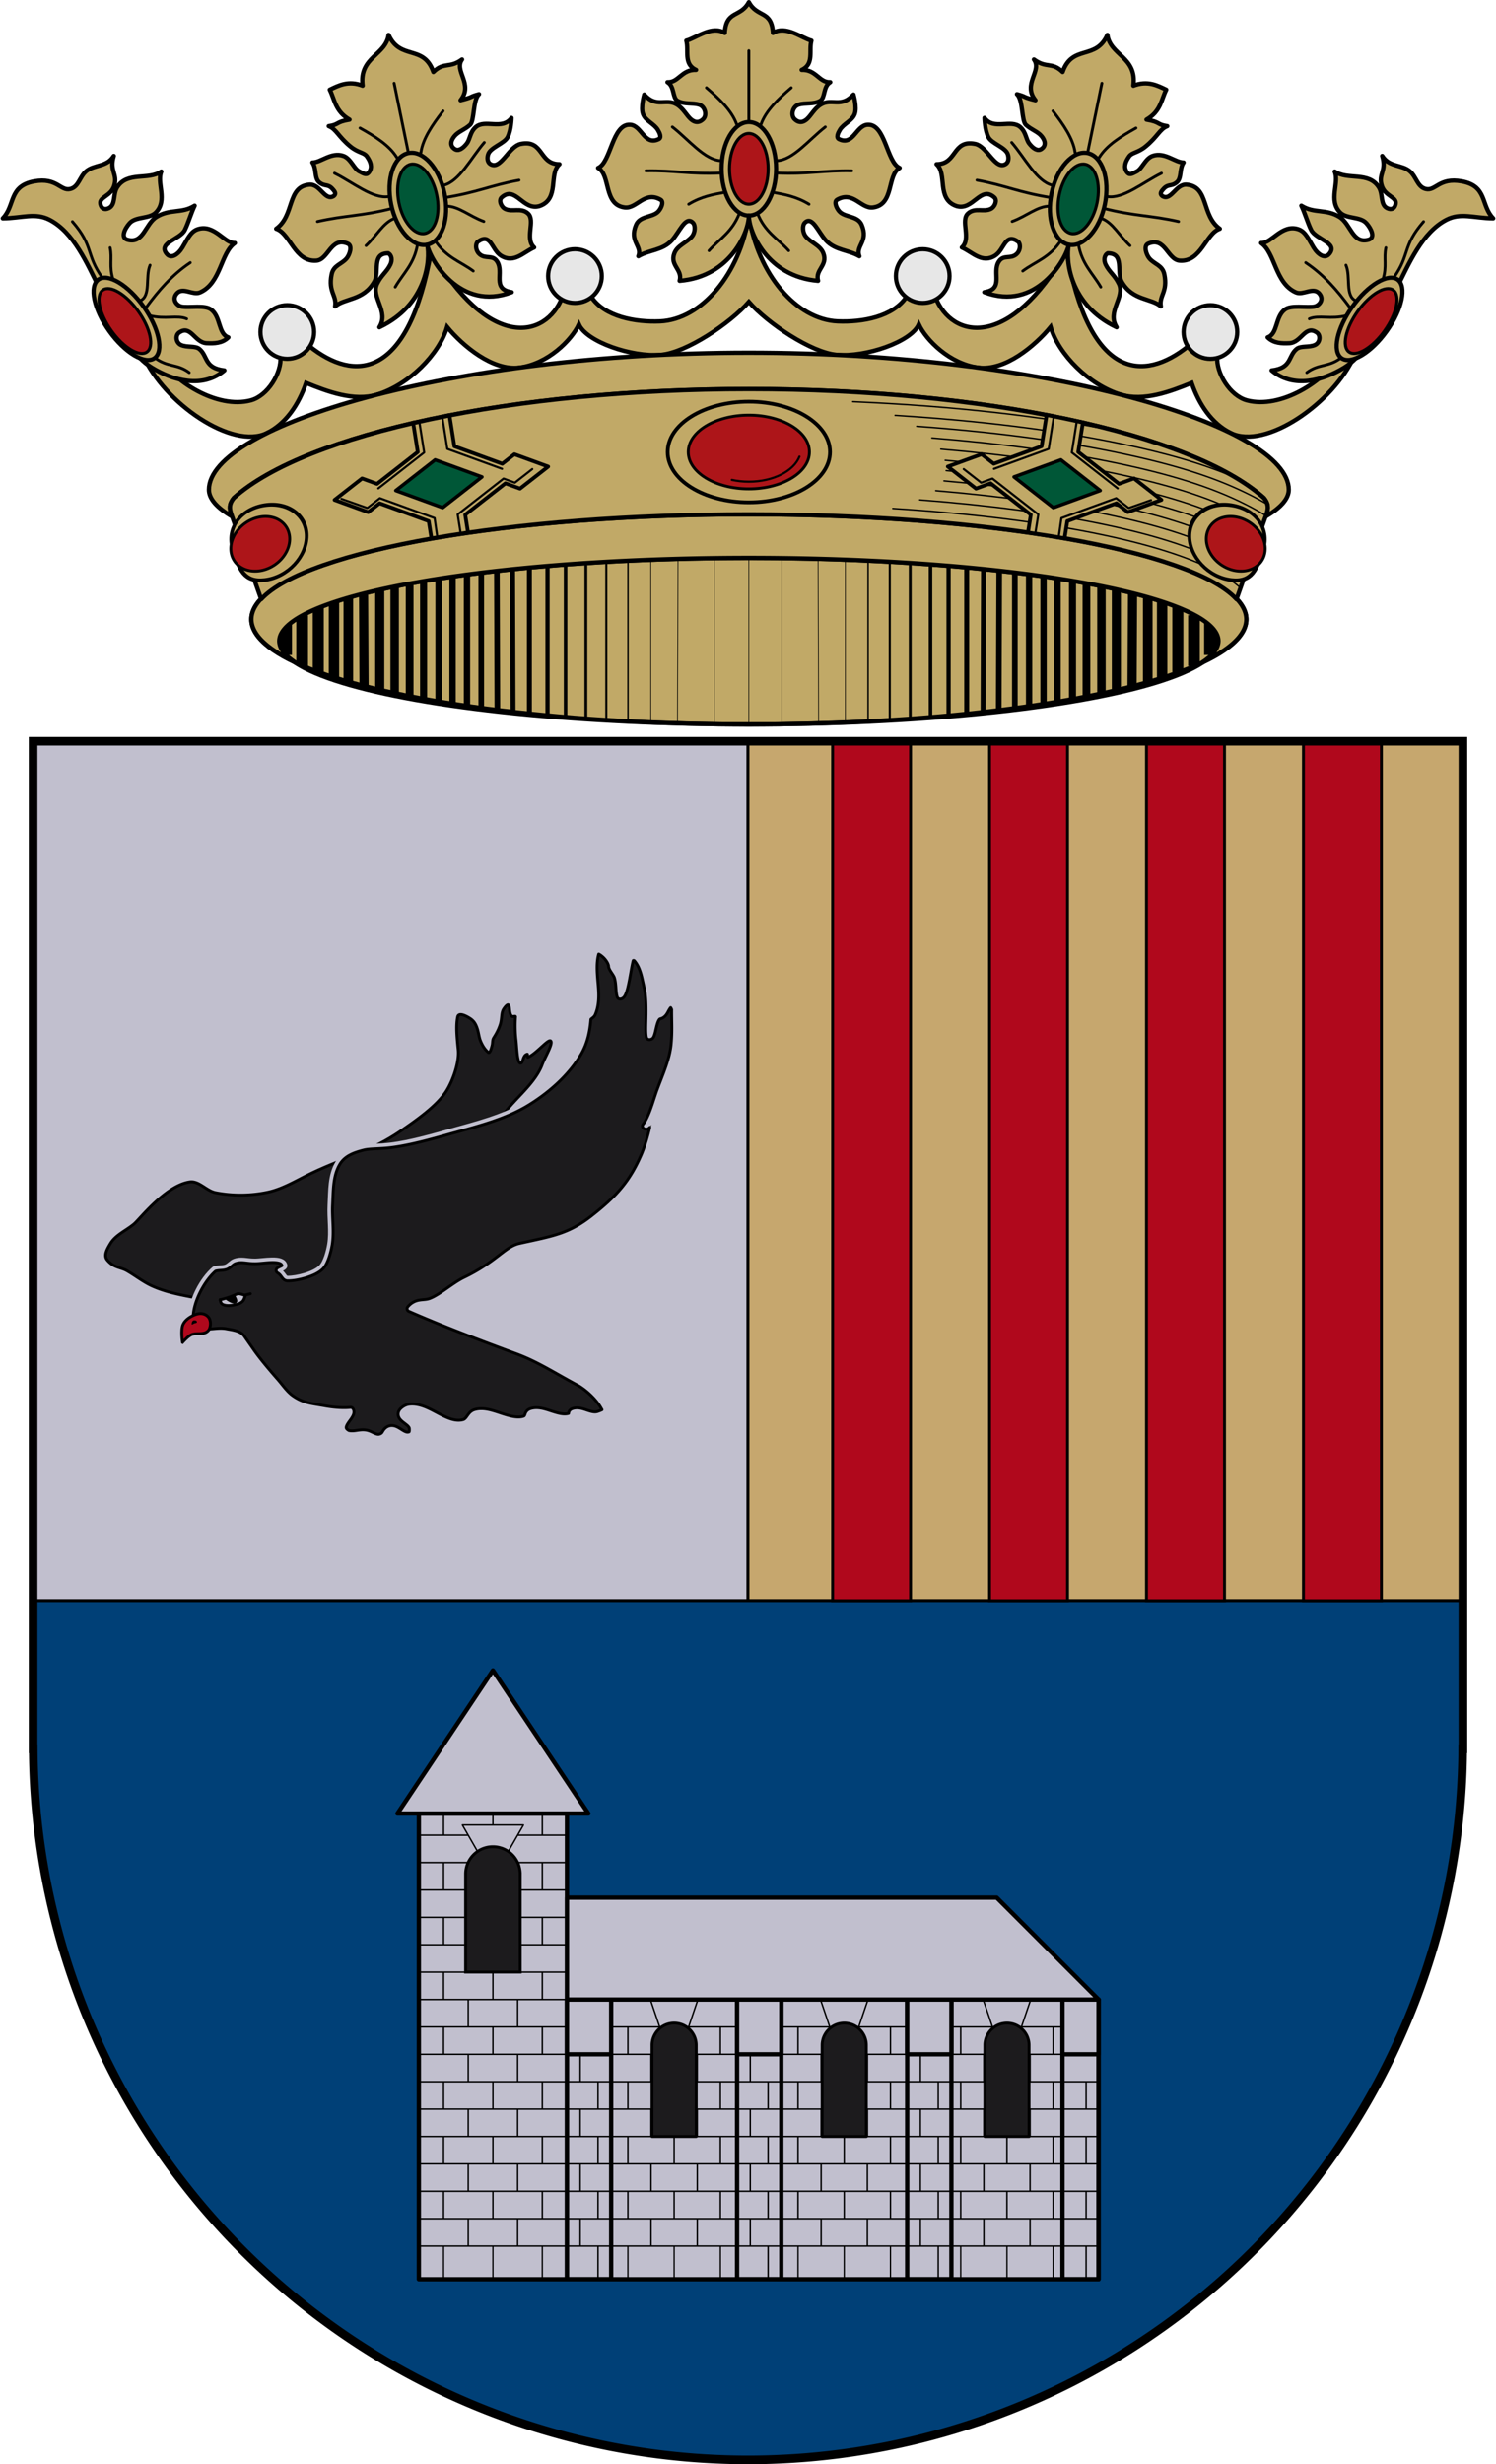 <svg xmlns="http://www.w3.org/2000/svg" width="520" height="856" version="1.0"><defs><linearGradient id="a"><stop style="stop-color:#403800;stop-opacity:1" offset="0"/><stop offset=".5" style="stop-color:#c8af00;stop-opacity:1"/><stop style="stop-color:#403900;stop-opacity:1" offset="1"/></linearGradient><linearGradient id="b"><stop style="stop-color:#5d070b;stop-opacity:1" offset="0"/><stop offset=".5" style="stop-color:#ed1c24;stop-opacity:1"/><stop style="stop-color:#5d070a;stop-opacity:1" offset="1"/></linearGradient></defs><g style="display:inline"><g style="display:inline;stroke-width:.994"><g style="display:inline;stroke-width:.994"><path style="fill:#c1a967;stroke:#000;stroke-width:1.491;stroke-linecap:butt;stroke-linejoin:miter;stroke-miterlimit:4;stroke-dasharray:none;stroke-opacity:1" d="M1195.147 130.059c-3.07 20.062-16.259 35.898-30.727 36.498-8.4.348-19.091-1.502-23.742-8.504-3.436-5.173-7.725-5.645-9.922 0-5.813 14.935-25.987 18.122-45.358-15.948-7.786 44.376-26.427 45.631-42.167 32.956-2.736-2.203-10.215.045-9.922 3.544.476 5.707-4.356 13.667-10.278 15.237-11.59 3.072-27.035-6.547-32.246-15.946-.804-1.45-5.628-1.164-4.96.354 7.26 16.529 30.839 32.786 42.831 26.861 6.559-3.24 10.947-9.85 13.51-17.293 7.354 3.018 16.572 6.453 24.49 4.051 10.981-3.33 21.51-13.95 24.235-23.363 5.419 6.534 15.729 15.215 24.986 14.021 9.861-1.271 18.012-9.504 20.549-14.908 2.722 6.07 18.316 11.368 28.36 10.504 8.751-.753 23.84-10.845 30.36-18.299 6.52 7.454 21.61 17.546 30.362 18.3 10.043.863 25.637-4.435 28.36-10.505 2.536 5.404 10.687 13.637 20.548 14.908 9.257 1.194 19.567-7.487 24.986-14.021 2.724 9.413 13.254 20.032 24.235 23.363 7.918 2.402 17.134-1.033 24.488-4.05 2.563 7.441 6.953 14.052 13.512 17.292 11.992 5.925 35.57-10.332 42.832-26.861.667-1.518-4.157-1.803-4.961-.354-5.211 9.399-20.655 19.018-32.246 15.946-5.922-1.57-10.754-9.53-10.278-15.237.293-3.5-7.186-5.747-9.921-3.544-15.741 12.675-34.382 11.42-42.168-32.956-19.371 34.07-39.545 30.883-45.358 15.948-2.197-5.645-6.486-5.173-9.922 0-4.65 7.002-15.343 8.852-23.742 8.504-14.468-.6-27.658-16.436-30.726-36.498z" transform="matrix(1.006 0 0 1.006 -942.018 -55.927)"/><g style="stroke:#000;stroke-width:.994"><path transform="matrix(1.006 0 0 1.006 -944.972 -55.927)" d="M1198.084 56.352c-2.938 5.437-7.844 2.631-8.326 10.63-4.43-2.814-9.965 1.826-13.29 2.659.976 3.435-1.054 8.084 3.366 10.097-4.945-.207-6.09 4.452-9.87 4.233 2.502 1.468 1.65 5.365 3.456 6.412 2.323 1.347 5.227.607 7.482 1.35 2.044.672 2.79 3.618 1.391 4.994-1.051 1.033-2.476 1.53-4.19.09-1.514-1.274-2.648-3.807-4.976-5.172-3.777-2.216-6.894 1.363-11.188-3.4 0 0-1.31 4.45-.412 6.775.894 2.314 3.8 3.27 5.094 5.386.643 1.051 1.42 2.696.31 3.23-4.953 2.388-5.845-4.692-9.827-4.97-6.24-.435-6.597 12.976-11.11 14.914 4.443 2.506 1.786 12.72 9.213 13.643 4.196.52 6.855-5.859 12.402-2.657 1.287.743.035 3.468-1.216 4.438-2.162 1.675-6.018 1.262-7.287 4.244-2.464 5.788 2.214 7.265.79 10.828 3.675-2.199 8.354-1.935 11.612-5.514 2.622-2.88 4.586-8.375 7.117-6.18 1.138.988.838 3.49-.1 4.72-1.724 2.262-5.106 3.137-6.184 5.964-1.621 4.257 2.929 5.605 1.825 9.495 17.799-1.436 23.995-17.267 23.918-22.502-.077 5.235 6.12 21.066 23.92 22.502-1.105-3.89 3.444-5.238 1.822-9.495-1.078-2.827-4.46-3.702-6.184-5.964-.937-1.23-1.237-3.732-.1-4.72 2.531-2.195 4.498 3.3 7.12 6.18 3.257 3.58 7.936 3.315 11.61 5.514-1.422-3.563 3.255-5.04.792-10.828-1.27-2.982-5.126-2.569-7.288-4.244-1.25-.97-2.505-3.695-1.218-4.438 5.547-3.202 8.206 3.178 12.402 2.657 7.427-.923 4.772-11.137 9.215-13.643-4.513-1.938-4.871-15.349-11.111-14.914-3.983.278-4.873 7.358-9.827 4.97-1.11-.534-.334-2.179.31-3.23 1.294-2.116 4.2-3.072 5.095-5.386.898-2.325-.414-6.776-.414-6.776-4.294 4.764-7.41 1.185-11.186 3.4-2.327 1.366-3.462 3.899-4.976 5.172-1.714 1.442-3.14.944-4.192-.09-1.398-1.375-.651-4.32 1.393-4.994 2.255-.742 5.16-.002 7.482-1.35 1.806-1.046.953-4.943 3.453-6.411-3.778.22-4.924-4.44-9.869-4.233 4.42-2.013 2.392-6.662 3.367-10.097-3.324-.833-8.86-5.473-13.289-2.659-.482-7.999-5.39-5.193-8.328-10.63z" style="fill:#c1a967;stroke:#000;stroke-width:1.491;stroke-linecap:round;stroke-linejoin:round;stroke-miterlimit:4;stroke-dasharray:none;stroke-opacity:1"/><g style="stroke:#000;stroke-width:.994" transform="matrix(1.006 0 0 1.006 -919.694 -110.6)"><ellipse style="opacity:1;fill:none;fill-opacity:1;stroke:#000;stroke-width:1.451;stroke-linecap:round;stroke-linejoin:round;stroke-miterlimit:4;stroke-dasharray:none;stroke-dashoffset:0;stroke-opacity:1" cx="1172.951" cy="168.233" rx="9.417" ry="16.147"/><ellipse ry="12.208" rx="6.674" cy="168.233" cx="1172.951" style="opacity:1;fill:#ad1519;fill-opacity:1;stroke:#000;stroke-width:1.062;stroke-linecap:round;stroke-linejoin:round;stroke-miterlimit:4;stroke-dasharray:none;stroke-dashoffset:0;stroke-opacity:1"/><path style="fill:none;stroke:#000;stroke-width:.994px;stroke-linecap:round;stroke-linejoin:round;stroke-opacity:1" d="M1172.95 151.89v-24.43M1168.702 152.767c-1.64-4.57-5.823-8.591-10.399-12.529M1163.315 165.42c-5.596-.153-11.192-7.318-16.788-11.65M1163.565 169.68c-11.023.512-16.379-.958-26.184-.751M1164.818 176.32c-4.114.755-8.215 1.431-12.654 4.135M1169.747 183.484c-2.554 6.582-6.815 8.822-10.567 13.007M1177.2 152.767c1.64-4.57 5.822-8.591 10.398-12.529M1182.586 165.42c5.596-.153 11.193-7.318 16.789-11.65M1182.336 169.68c11.023.512 16.379-.958 26.184-.751M1181.083 176.32c4.114.755 8.215 1.431 12.654 4.135M1175.888 183.484c2.554 6.582 7.08 8.822 10.833 13.007"/></g></g><g style="fill:none;stroke:#000;stroke-width:.994"><path style="fill:#c1a967;stroke:#000;stroke-width:1.491;stroke-linecap:round;stroke-linejoin:round;stroke-miterlimit:4;stroke-dasharray:none;stroke-opacity:1" d="M1187.253 71.712c-4.43-2.814-8.08-1.752-11.404-.92.975 3.436.298 7.723 4.611 11.505-4.944-.207-3.715.974-7.493.755 2.325 1.432 2.547 4.293 5.976 8.463 2.154 2.621 4.14 2.886 4.814 4.384.97 2.155 1.165 4.053-.233 5.428-1.051 1.034-1.759.527-3.472-.914-1.515-1.273-1.906-4.933-4.234-6.298-3.777-2.216-8.169.718-10.885.114 1.046 2.389-.507 5.412.912 7.175 1.576 1.956 2.73 1.005 4.024 3.121.643 1.051 1.055 1.981-.055 2.516-3.45 1.29-3.68-5.272-7.663-5.55-7.59-.711-6.899 9.462-14.096 12.64 4.443 2.505 3.973 12.657 11.4 13.58 4.196.52 6.57-7.22 11.817-3.545 1.527 1.07-.189 3.934-1.44 4.904-2.162 1.675-4.889 1.366-6.158 4.348-2.463 5.788.37 7.526-1.053 11.09 3.675-2.2 9.99.062 14.954-5.597 2.621-2.88.932-9.891 6.736-8.687 1.138.987.866 2.726-.072 3.957-1.725 2.262-3.851 2.969-5.863 5.647-3.013 4.01 2.243 10.196-2.206 14.806 17.616-4.287 21.99-19.34 21.913-24.575-.077 5.235 6.47 24.974 25.323 21.894-6.64-2.467-1.166-7.078-2.788-11.335-1.077-2.827-3.757-1.512-5.481-3.774-.938-1.23-.945-3.288.192-4.275 5.26-2.404 4.155 3.588 6.972 6.277 3.86 3.686 7.902.366 11.812-.456-2.676-3.692 2.46-9.029.256-11.961-1.947-2.59-5.23-1.439-7.391-3.114-1.252-.97-1.671-3.396-.385-4.14 5.548-3.201 6.202 6.092 12.192 5.556 7.427-.923 5.234-10.275 9.677-12.78-7.046-1.435-3.551-9.503-11.702-9.537-3.992-.016-8.113 6.737-11.13 5.087-1.722-.942-1.215-2.871-.572-3.922 1.295-2.116 6.12-2.427 7.695-4.342 1.74-2.115 2.68-6.27 2.68-6.27-4.067 3.66-9.017-1.574-12.794.641-2.328 1.366-2.65 3.681-4.165 4.955-1.713 1.441-3.367 2.048-4.418 1.015-1.398-1.376-.916-2.998.751-4.359 1.68-1.37 3.79-1.434 6.113-2.781 1.806-1.047 2.664-8.302 5.165-9.77-3.778.22-1.73.564-6.674.77 5.587-4.586-.293-10.409 3.335-13.684-4.986 2.28-6.156-.57-10.585 2.244-1.333-10.092-10.447-6.102-12.577-15.656-2.406 6.76-11.569 5.382-12.331 15.37z" transform="matrix(.985 -.202 .202 .985 -1057.887 198.95)"/><g style="fill:none;stroke:#000;stroke-width:.994" transform="matrix(.985 -.202 .202 .985 -1044.105 140.313)"><ellipse ry="16.147" rx="9.417" cy="168.233" cx="1172.951" style="opacity:1;fill:none;fill-opacity:1;stroke:#000;stroke-width:1.451;stroke-linecap:round;stroke-linejoin:round;stroke-miterlimit:4;stroke-dasharray:none;stroke-dashoffset:0;stroke-opacity:1"/><ellipse style="opacity:1;fill:#005737;fill-opacity:1;stroke:#000;stroke-width:1.062;stroke-linecap:round;stroke-linejoin:round;stroke-miterlimit:4;stroke-dasharray:none;stroke-dashoffset:0;stroke-opacity:1" cx="1172.951" cy="168.233" rx="6.674" ry="12.208"/><path d="M1172.95 151.89v-24.43M1168.702 152.767c-1.64-4.57-5.823-8.591-10.399-12.529M1163.315 165.42c-5.596-.153-11.192-7.318-16.788-11.65M1163.565 169.68c-11.023.512-16.379-.958-26.184-.751M1163.53 173.243c-4.113.755-6.927 4.508-11.366 7.212M1169.747 183.484c-2.554 6.582-6.815 8.822-10.567 13.007M1177.2 152.767c1.64-4.57 5.822-8.591 10.398-12.529M1182.586 165.42c5.596-.153 11.193-7.318 16.789-11.65M1182.336 169.68c11.023.512 16.379-.958 26.184-.751M1182.083 172.689c4.115.755 7.215 5.062 11.654 7.766M1175.888 183.484c2.554 6.582 7.08 8.822 10.833 13.007" style="fill:none;stroke:#000;stroke-width:.994px;stroke-linecap:round;stroke-linejoin:round;stroke-opacity:1"/></g></g><g style="fill:none;stroke:#000;stroke-width:.994"><path transform="matrix(-.985 -.202 -.202 .985 1577.887 198.95)" d="M1187.253 71.712c-4.43-2.814-8.08-1.752-11.404-.92.975 3.436.298 7.723 4.611 11.505-4.944-.207-3.715.974-7.493.755 2.325 1.432 2.547 4.293 5.976 8.463 2.154 2.621 4.14 2.886 4.814 4.384.97 2.155 1.165 4.053-.233 5.428-1.051 1.034-1.759.527-3.472-.914-1.515-1.273-1.906-4.933-4.234-6.298-3.777-2.216-8.169.718-10.885.114 1.046 2.389-.507 5.412.912 7.175 1.576 1.956 2.73 1.005 4.024 3.121.643 1.051 1.055 1.981-.055 2.516-3.45 1.29-3.68-5.272-7.663-5.55-7.59-.711-6.899 9.462-14.096 12.64 4.443 2.505 3.973 12.657 11.4 13.58 4.196.52 6.57-7.22 11.817-3.545 1.527 1.07-.189 3.934-1.44 4.904-2.162 1.675-4.889 1.366-6.158 4.348-2.463 5.788.37 7.526-1.053 11.09 3.675-2.2 9.99.062 14.954-5.597 2.621-2.88.932-9.891 6.736-8.687 1.138.987.866 2.726-.072 3.957-1.725 2.262-3.851 2.969-5.863 5.647-3.013 4.01 2.243 10.196-2.206 14.806 17.616-4.287 21.99-19.34 21.913-24.575-.077 5.235 6.47 24.974 25.323 21.894-6.64-2.467-1.166-7.078-2.788-11.335-1.077-2.827-3.757-1.512-5.481-3.774-.938-1.23-.945-3.288.192-4.275 5.26-2.404 4.155 3.588 6.972 6.277 3.86 3.686 7.902.366 11.812-.456-2.676-3.692 2.46-9.029.256-11.961-1.947-2.59-5.23-1.439-7.391-3.114-1.252-.97-1.671-3.396-.385-4.14 5.548-3.201 6.202 6.092 12.192 5.556 7.427-.923 5.234-10.275 9.677-12.78-7.046-1.435-3.551-9.503-11.702-9.537-3.992-.016-8.113 6.737-11.13 5.087-1.722-.942-1.215-2.871-.572-3.922 1.295-2.116 6.12-2.427 7.695-4.342 1.74-2.115 2.68-6.27 2.68-6.27-4.067 3.66-9.017-1.574-12.794.641-2.328 1.366-2.65 3.681-4.165 4.955-1.713 1.441-3.367 2.048-4.418 1.015-1.398-1.376-.916-2.998.751-4.359 1.68-1.37 3.79-1.434 6.113-2.781 1.806-1.047 2.664-8.302 5.165-9.77-3.778.22-1.73.564-6.674.77 5.587-4.586-.293-10.409 3.335-13.684-4.986 2.28-6.156-.57-10.585 2.244-1.333-10.092-10.447-6.102-12.577-15.656-2.406 6.76-11.569 5.382-12.331 15.37z" style="fill:#c1a967;stroke:#000;stroke-width:1.491;stroke-linecap:round;stroke-linejoin:round;stroke-miterlimit:4;stroke-dasharray:none;stroke-opacity:1"/><g style="fill:none;stroke:#000;stroke-width:.994" transform="matrix(-.985 -.202 -.202 .985 1564.105 140.313)"><ellipse style="opacity:1;fill:none;fill-opacity:1;stroke:#000;stroke-width:1.451;stroke-linecap:round;stroke-linejoin:round;stroke-miterlimit:4;stroke-dasharray:none;stroke-dashoffset:0;stroke-opacity:1" cx="1172.951" cy="168.233" rx="9.417" ry="16.147"/><ellipse ry="12.208" rx="6.674" cy="168.233" cx="1172.951" style="opacity:1;fill:#005737;fill-opacity:1;stroke:#000;stroke-width:1.062;stroke-linecap:round;stroke-linejoin:round;stroke-miterlimit:4;stroke-dasharray:none;stroke-dashoffset:0;stroke-opacity:1"/><path style="fill:none;stroke:#000;stroke-width:.994px;stroke-linecap:round;stroke-linejoin:round;stroke-opacity:1" d="M1172.95 151.89v-24.43M1168.702 152.767c-1.64-4.57-5.823-8.591-10.399-12.529M1163.315 165.42c-5.596-.153-11.192-7.318-16.788-11.65M1163.565 169.68c-11.023.512-16.379-.958-26.184-.751M1163.53 173.243c-4.113.755-6.927 4.508-11.366 7.212M1169.747 183.484c-2.554 6.582-6.815 8.822-10.567 13.007M1177.2 152.767c1.64-4.57 5.822-8.591 10.398-12.529M1182.586 165.42c5.596-.153 11.193-7.318 16.789-11.65M1182.336 169.68c11.023.512 16.379-.958 26.184-.751M1182.083 172.689c4.115.755 7.215 5.062 11.654 7.766M1175.888 183.484c2.554 6.582 7.08 8.822 10.833 13.007"/></g></g><g style="stroke:#000;stroke-width:.994" transform="matrix(1.006 0 0 1.006 -916.74 -110.6)"><path d="M945.57 209.395c3.776 7.551 9.02 21.935 18.292 27.563 7.091 4.305 17.305 7.331 24.931.877-7.062-.808-5.624-4.925-8.644-7.392-1.443-1.178-4.277-.448-6.333-1.377-1.78-.805-1.995-3.323-.683-4.26 4.058-2.9 5.336 3.448 9.521 3.633 2.64.116 5.433.08 7.518-2.005-3.578-1.25-2.541-7.112-6.014-9.647-2.161-1.577-7.194-.546-9.959-.945-1.635-.236-3.654-2.3-1.943-4.442 2.09-2.616 5.57.638 8.143-.501 7.284-3.225 7.094-13.627 12.028-17.039-3.575.218-7.156-6.725-12.905-4.76-2.482.848-3.557 3.588-5.227 6.313-1.526 2.49-3.887 4.046-5.422 2.206-3.198-3.835 4.64-4.988 6.264-8.269 1.207-2.438 2.17-5.848 3.383-8.394-4.417 2.816-8.481 1.007-13.155 3.884-3.955 2.434-4.486 9.4-10.023 7.893-2.482-.677-.981-3.862.752-5.763 2.135-2.343 6.8-1.372 9.02-3.634 4.187-4.262.167-10.271 1.88-14.157-4.465 3.13-11.778-.14-15.285 5.513-1.463 2.359-.368 5.96-2.881 7.14-1.49.7-2.562.111-2.882-1.502-.471-2.376 3.596-2.597 4.76-6.14 1.38-4.19-1.753-5.157-.124-10.398-2.45 3.904-6.717 2.91-9.522 5.262-2.33 1.953-2.56 5.417-5.512 6.139-3.412.834-4.604-4.044-12.404-2.631-8.992 1.629-6.536 8.31-10.9 12.779 6.725-.068 11.188-2.068 16.162.501 8.371 4.324 12.95 15.127 17.164 23.554z" style="fill:#c1a967;stroke:#000;stroke-width:1.491;stroke-linecap:round;stroke-linejoin:round;stroke-miterlimit:4;stroke-dasharray:none;stroke-opacity:1"/><ellipse transform="rotate(-35.565)" ry="16.677" rx="7.281" cy="734.436" cx="648.834" style="opacity:1;fill:#c1a967;fill-opacity:1;stroke:#000;stroke-width:1.451;stroke-linecap:round;stroke-linejoin:round;stroke-miterlimit:4;stroke-dasharray:none;stroke-dashoffset:0;stroke-opacity:1"/><ellipse style="opacity:1;fill:#ad1519;fill-opacity:1;stroke:#000;stroke-width:1.062;stroke-linecap:round;stroke-linejoin:round;stroke-miterlimit:4;stroke-dasharray:none;stroke-dashoffset:0;stroke-opacity:1" cx="648.8" cy="735.479" rx="5.731" ry="13.138" transform="rotate(-35.632) skewX(-.133)"/><path d="M946.573 205.762c-5.638-7.942-2.86-10.76-10.274-19.294M950.331 206.389c-1.412-4.388-.226-7.356-1.002-10.9M959.727 213.78c3.784-1.693 1.666-8.205 3.383-12.277M961.732 216.16c4.304-5.837 8.994-11.353 15.285-15.534M962.985 218.917c5.255 1.417 9.615-.283 12.779 1.128M964.739 233.45c4.48 3.43 7.718 1.998 11.902 5.137" style="fill:none;stroke:#000;stroke-width:.994px;stroke-linecap:round;stroke-linejoin:round;stroke-opacity:1"/></g><g style="stroke:#000;stroke-width:.994" transform="matrix(-1.006 0 0 1.006 1436.74 -110.6)"><path style="fill:#c1a967;stroke:#000;stroke-width:1.491;stroke-linecap:round;stroke-linejoin:round;stroke-miterlimit:4;stroke-dasharray:none;stroke-opacity:1" d="M945.57 209.395c3.776 7.551 9.02 21.935 18.292 27.563 7.091 4.305 17.305 7.331 24.931.877-7.062-.808-5.624-4.925-8.644-7.392-1.443-1.178-4.277-.448-6.333-1.377-1.78-.805-1.995-3.323-.683-4.26 4.058-2.9 5.336 3.448 9.521 3.633 2.64.116 5.433.08 7.518-2.005-3.578-1.25-2.541-7.112-6.014-9.647-2.161-1.577-7.194-.546-9.959-.945-1.635-.236-3.654-2.3-1.943-4.442 2.09-2.616 5.57.638 8.143-.501 7.284-3.225 7.094-13.627 12.028-17.039-3.575.218-7.156-6.725-12.905-4.76-2.482.848-3.557 3.588-5.227 6.313-1.526 2.49-3.887 4.046-5.422 2.206-3.198-3.835 4.64-4.988 6.264-8.269 1.207-2.438 2.17-5.848 3.383-8.394-4.417 2.816-8.481 1.007-13.155 3.884-3.955 2.434-4.486 9.4-10.023 7.893-2.482-.677-.981-3.862.752-5.763 2.135-2.343 6.8-1.372 9.02-3.634 4.187-4.262.167-10.271 1.88-14.157-4.465 3.13-11.778-.14-15.285 5.513-1.463 2.359-.368 5.96-2.881 7.14-1.49.7-2.562.111-2.882-1.502-.471-2.376 3.596-2.597 4.76-6.14 1.38-4.19-1.753-5.157-.124-10.398-2.45 3.904-6.717 2.91-9.522 5.262-2.33 1.953-2.56 5.417-5.512 6.139-3.412.834-4.604-4.044-12.404-2.631-8.992 1.629-6.536 8.31-10.9 12.779 6.725-.068 11.188-2.068 16.162.501 8.371 4.324 12.95 15.127 17.164 23.554z"/><ellipse style="opacity:1;fill:#c1a967;fill-opacity:1;stroke:#000;stroke-width:1.451;stroke-linecap:round;stroke-linejoin:round;stroke-miterlimit:4;stroke-dasharray:none;stroke-dashoffset:0;stroke-opacity:1" cx="648.834" cy="734.436" rx="7.281" ry="16.677" transform="rotate(-35.565)"/><ellipse transform="rotate(-35.632) skewX(-.133)" ry="13.138" rx="5.731" cy="735.479" cx="648.8" style="opacity:1;fill:#ad1519;fill-opacity:1;stroke:#000;stroke-width:1.062;stroke-linecap:round;stroke-linejoin:round;stroke-miterlimit:4;stroke-dasharray:none;stroke-dashoffset:0;stroke-opacity:1"/><path style="fill:none;stroke:#000;stroke-width:.994px;stroke-linecap:round;stroke-linejoin:round;stroke-opacity:1" d="M946.573 205.762c-5.638-7.942-2.86-10.76-10.274-19.294M950.331 206.389c-1.412-4.388-.226-7.356-1.002-10.9M959.727 213.78c3.784-1.693 1.666-8.205 3.383-12.277M961.732 216.16c4.304-5.837 8.994-11.353 15.285-15.534M962.985 218.917c5.255 1.417 9.615-.283 12.779 1.128M964.739 233.45c4.48 3.43 7.718 1.998 11.902 5.137"/></g><g style="stroke-width:.994" transform="matrix(1.006 0 0 1.006 -916.74 -110.6)"><circle r="9.271" cy="224.58" cx="1010.535" style="opacity:1;fill:#e7e7e7;fill-opacity:1;stroke:#000;stroke-width:1.451;stroke-linecap:round;stroke-linejoin:round;stroke-miterlimit:4;stroke-dasharray:none;stroke-dashoffset:0;stroke-opacity:1"/><circle style="opacity:1;fill:#e7e7e7;fill-opacity:1;stroke:#000;stroke-width:1.451;stroke-linecap:round;stroke-linejoin:round;stroke-miterlimit:4;stroke-dasharray:none;stroke-dashoffset:0;stroke-opacity:1" cx="1109.932" cy="205.268" r="9.271"/><circle transform="scale(-1 1)" r="9.271" cy="205.268" cx="-1230.093" style="opacity:1;fill:#e7e7e7;fill-opacity:1;stroke:#000;stroke-width:1.451;stroke-linecap:round;stroke-linejoin:round;stroke-miterlimit:4;stroke-dasharray:none;stroke-dashoffset:0;stroke-opacity:1"/><circle transform="scale(-1 1)" style="opacity:1;fill:#e7e7e7;fill-opacity:1;stroke:#000;stroke-width:1.451;stroke-linecap:round;stroke-linejoin:round;stroke-miterlimit:4;stroke-dasharray:none;stroke-dashoffset:0;stroke-opacity:1" cx="-1329.491" cy="224.58" r="9.271"/></g></g><g style="stroke-width:.994"><g style="display:inline;stroke-width:.994"><g style="stroke-width:.994" transform="matrix(1.006 0 0 1.006 -916.74 -110.6)"><ellipse ry="36.266" rx="171.886" cy="400.464" cx="1113.584" style="display:inline;opacity:1;fill:#c1a967;fill-opacity:1;stroke:#000;stroke-width:1.491;stroke-linecap:round;stroke-linejoin:round;stroke-miterlimit:4;stroke-dasharray:none;stroke-dashoffset:0;stroke-opacity:1" transform="translate(56.429 -76.64)"/><g style="fill:#eac102;stroke:#000;stroke-width:.994"><path d="M1428.687-25.419v-55.588" style="font-size:12px;display:inline;fill:#eac102;stroke:#000;stroke-width:.668" transform="matrix(.736 0 0 1 76.747 384.553)"/><path d="M1418.513-25.967v-54.655" style="font-size:12px;display:inline;fill:#eac102;stroke:#000;stroke-width:.984" transform="matrix(.736 0 0 1 76.747 384.553)"/><path d="M1408.908-26.233v-53.96" style="font-size:12px;display:inline;fill:#eac102;stroke:#000;stroke-width:1.318" transform="matrix(.736 0 0 1 76.747 384.553)"/><path d="M1399.387-26.992v-52.711" style="font-size:12px;display:inline;fill:#eac102;stroke:#000;stroke-width:1.652" transform="matrix(.736 0 0 1 76.747 384.553)"/><path d="M1390.903-27.218v-51.99" style="font-size:12px;display:inline;fill:#eac102;stroke:#000;stroke-width:1.986" transform="matrix(.736 0 0 1 76.747 384.553)"/><path d="m1374.723-28.767-.224-49.317m7.895 49.928v-50.498" style="font-size:12px;display:inline;fill:#eac102;stroke:#000;stroke-width:2.32" transform="matrix(.736 0 0 1 76.747 384.553)"/><path d="M1359.785-29.558v-47.31m7.568 47.963-.224-48.597" style="font-size:12px;display:inline;fill:#eac102;stroke:#000;stroke-width:2.636" transform="matrix(.736 0 0 1 76.747 384.553)"/><path d="M1339.744-31.596V-74.83m6.575 43.272v-43.995m6.775 44.743v-45.43" style="font-size:12px;display:inline;fill:#eac102;stroke:#000;stroke-width:2.97" transform="matrix(.736 0 0 1 76.747 384.553)"/><path d="M1332.72-32.435V-73.99" style="font-size:12px;display:inline;fill:#eac102;stroke:#000;stroke-width:3.304" transform="matrix(.736 0 0 1 76.747 384.553)"/><path d="M1326.17-33.287v-39.851" style="font-size:12px;display:inline;fill:#eac102;stroke:#000;stroke-width:3.638" transform="matrix(.736 0 0 1 76.747 384.553)"/><path d="M1319.145-34.286V-72.14" style="font-size:12px;display:inline;fill:#eac102;stroke:#000;stroke-width:3.972" transform="matrix(.736 0 0 1 76.747 384.553)"/><path d="m1304.764-37.683-.224-32.027m7.594 33.351v-34.68" style="font-size:12px;display:inline;fill:#eac102;stroke:#000;stroke-width:4.288" transform="matrix(.736 0 0 1 76.747 384.553)"/><path d="M1297.394-39.15v-29.142" style="font-size:12px;display:inline;fill:#eac102;stroke:#000;stroke-width:4.529" transform="matrix(.736 0 0 1 76.747 384.553)"/><path d="M1290.646-40.642V-66.76" style="font-size:12px;display:inline;fill:#eac102;stroke:#000;stroke-width:4.863" transform="matrix(.736 0 0 1 76.747 384.553)"/><path d="M1283.276-42.48v-22.3" style="font-size:12px;display:inline;fill:#eac102;stroke:#000;stroke-width:5.179" transform="matrix(.736 0 0 1 76.747 384.553)"/><path d="M1275.701-44.67v-17.533" style="font-size:12px;display:inline;fill:#eac102;stroke:#000;stroke-width:5.495" transform="matrix(.736 0 0 1 76.747 384.553)"/><path d="M1267.684-48.458v-11.01" style="font-size:12px;display:inline;fill:#eac102;stroke:#000;stroke-width:6.478" transform="matrix(.736 0 0 1 76.747 384.553)"/><path d="M1469.166-24.547v-57.341M1451.93-24.83l.224-56.811m-12.787 56.554V-81.34" style="font-size:12px;display:inline;fill:#eac102;stroke:#000;stroke-width:.334" transform="matrix(.736 0 0 1 76.747 384.553)"/><path style="font-size:12px;display:inline;fill:#eac102;stroke:#000;stroke-width:.668" d="M1541.397-25.419v-55.588" transform="matrix(.736 0 0 1 76.747 384.553)"/><path style="font-size:12px;display:inline;fill:#eac102;stroke:#000;stroke-width:.984" d="M1551.572-25.804v-54.818" transform="matrix(.736 0 0 1 76.747 384.553)"/><path style="font-size:12px;display:inline;fill:#eac102;stroke:#000;stroke-width:1.318" d="M1561.176-26.445v-53.748" transform="matrix(.736 0 0 1 76.747 384.553)"/><path style="font-size:12px;display:inline;fill:#eac102;stroke:#000;stroke-width:1.652" d="M1570.697-26.723v-52.98" transform="matrix(.736 0 0 1 76.747 384.553)"/><path style="font-size:12px;display:inline;fill:#eac102;stroke:#000;stroke-width:1.986" d="M1579.181-27.542v-51.666" transform="matrix(.736 0 0 1 76.747 384.553)"/><path style="font-size:12px;display:inline;fill:#eac102;stroke:#000;stroke-width:2.32" d="m1595.361-28.767.224-49.317m-7.894 50.312v-50.882" transform="matrix(.736 0 0 1 76.747 384.553)"/><path style="font-size:12px;display:inline;fill:#eac102;stroke:#000;stroke-width:2.636" d="M1610.3-30.124v-46.744m-7.569 47.46.224-48.094" transform="matrix(.736 0 0 1 76.747 384.553)"/><path style="font-size:12px;display:inline;fill:#eac102;stroke:#000;stroke-width:2.97" d="M1630.34-32.523V-74.83m-6.575 43.272v-43.995m-6.775 45.368v-46.056" transform="matrix(.736 0 0 1 76.747 384.553)"/><path style="font-size:12px;display:inline;fill:#eac102;stroke:#000;stroke-width:3.304" d="M1637.365-32.435V-73.99" transform="matrix(.736 0 0 1 76.747 384.553)"/><path style="font-size:12px;display:inline;fill:#eac102;stroke:#000;stroke-width:3.638" d="M1643.915-34.154v-38.984" transform="matrix(.736 0 0 1 76.747 384.553)"/><path style="font-size:12px;display:inline;fill:#eac102;stroke:#000;stroke-width:3.972" d="M1650.939-35.21v-36.93" transform="matrix(.736 0 0 1 76.747 384.553)"/><path style="font-size:12px;display:inline;fill:#eac102;stroke:#000;stroke-width:4.288" d="m1665.32-37.683.224-32.026m-7.594 33.35V-71.04" transform="matrix(.736 0 0 1 76.747 384.553)"/><path style="font-size:12px;display:inline;fill:#eac102;stroke:#000;stroke-width:4.529" d="M1672.69-39.15V-68.29" transform="matrix(.736 0 0 1 76.747 384.553)"/><path style="font-size:12px;display:inline;fill:#eac102;stroke:#000;stroke-width:4.863" d="M1679.438-40.642V-66.76" transform="matrix(.736 0 0 1 76.747 384.553)"/><path style="font-size:12px;display:inline;fill:#eac102;stroke:#000;stroke-width:5.179" d="M1686.808-42.48v-22.3" transform="matrix(.736 0 0 1 76.747 384.553)"/><path style="font-size:12px;display:inline;fill:#eac102;stroke:#000;stroke-width:5.495" d="M1694.383-44.67v-17.533" transform="matrix(.736 0 0 1 76.747 384.553)"/><path style="font-size:12px;display:inline;fill:#eac102;stroke:#000;stroke-width:6.478" d="M1702.4-48.458v-11.437" transform="matrix(.736 0 0 1 76.747 384.553)"/><path style="font-size:12px;display:inline;fill:#eac102;stroke:#000;stroke-width:.334" d="M1500.918-24.547v-57.341m17.237 57.099-.224-56.852m12.786 56.554v-56.251" transform="matrix(.736 0 0 1 76.747 384.553)"/></g><ellipse transform="translate(56.429 -76.64)" style="display:inline;opacity:1;fill:none;fill-opacity:1;stroke:#000;stroke-width:1.491;stroke-linecap:round;stroke-linejoin:round;stroke-miterlimit:4;stroke-dasharray:none;stroke-dashoffset:0;stroke-opacity:1" cx="1113.584" cy="407.98" rx="162.25" ry="28.75"/><path transform="translate(56.429 -76.64)" style="display:inline;fill:none;stroke:#000;stroke-width:.199;stroke-linecap:butt;stroke-linejoin:miter;stroke-miterlimit:4;stroke-dasharray:none;stroke-opacity:1" d="M1113.584 436.73v-57.5"/><path style="display:inline;opacity:1;fill:#c1a967;fill-opacity:1;stroke:#000;stroke-width:1.491;stroke-linecap:round;stroke-linejoin:round;stroke-miterlimit:4;stroke-dasharray:none;stroke-dashoffset:0;stroke-opacity:1" d="M1195.147 233.197a171.886 36.266 0 0 0-171.887 36.266 171.886 36.266 0 0 0 14.789 14.607 162.25 28.75 0 0 1-5.152-7.09 162.25 28.75 0 0 1 162.25-28.75 162.25 28.75 0 0 1 162.25 28.75 162.25 28.75 0 0 1-5.526 7.301 171.886 36.266 0 0 0 15.162-14.818 171.886 36.266 0 0 0-171.886-36.266z" transform="translate(-25.134 54.36)"/></g><path d="M1170.013 231.748c-103.031 0-186.555 25.246-186.555 47.29 0 3.136 2.807 6.265 8.01 9.285l-.268-.758c-.78-2.214-.742-3.697.865-5.688 25.025-22.338 96.686-37.586 177.948-37.592 81.261.006 152.923 15.254 177.947 37.592 1.607 1.991 1.645 3.474.865 5.688l-.267.758c5.202-3.02 8.01-6.15 8.01-9.286 0-22.043-83.524-47.289-186.555-47.289z" style="display:inline;opacity:1;fill:#c1a967;fill-opacity:1;stroke:#000;stroke-width:1.491;stroke-linecap:round;stroke-linejoin:round;stroke-miterlimit:4;stroke-dasharray:none;stroke-dashoffset:0;stroke-opacity:1" transform="matrix(1.006 0 0 1.006 -916.74 -110.6)"/><path d="M1170.013 244.286c-81.262.006-152.923 15.253-177.948 37.591-1.607 1.991-1.645 3.474-.865 5.688l10.317 29.277c15.805-17 86.388-29.267 168.496-29.285 82.107.018 152.69 12.285 168.496 29.285l10.316-29.277c.78-2.214.742-3.697-.865-5.688-25.024-22.338-96.686-37.586-177.947-37.592z" style="display:inline;opacity:1;fill:#c1a967;fill-opacity:1;stroke:#000;stroke-width:1.491;stroke-linecap:round;stroke-linejoin:round;stroke-miterlimit:4;stroke-dasharray:none;stroke-dashoffset:0;stroke-opacity:1" transform="matrix(1.006 0 0 1.006 -916.74 -110.6)"/><g style="display:inline;stroke:#000;stroke-width:.994"><path style="display:inline;opacity:1;fill:none;fill-opacity:1;stroke:#000;stroke-width:.497;stroke-linecap:round;stroke-linejoin:round;stroke-miterlimit:4;stroke-dasharray:none;stroke-dashoffset:0;stroke-opacity:1" d="M1365.008 258.605c-2.462-2.247-5.606-4.29-9.422-6.234-9.092-4.63-22.058-8.684-38.154-12.08-20.202-4.262-45.407-7.387-72.55-9.125" transform="matrix(1.006 0 0 1.006 -942.018 -55.927)"/><path style="display:inline;opacity:1;fill:none;fill-opacity:1;stroke:#000;stroke-width:.497;stroke-linecap:round;stroke-linejoin:round;stroke-miterlimit:4;stroke-dasharray:none;stroke-dashoffset:0;stroke-opacity:1" d="M1366.3 254.941c-2.564-2.131-5.59-4.007-9.077-5.783-9.573-4.876-22.762-8.96-39.045-12.396-18.154-3.83-40.199-6.736-64.014-8.56" transform="matrix(1.006 0 0 1.006 -942.018 -55.927)"/><path style="display:inline;opacity:1;fill:none;fill-opacity:1;stroke:#000;stroke-width:.497;stroke-linecap:round;stroke-linejoin:round;stroke-miterlimit:4;stroke-dasharray:none;stroke-dashoffset:0;stroke-opacity:1" d="M1367.57 251.334c-2.584-2.004-5.485-3.746-8.71-5.389-10.054-5.12-23.468-9.236-39.938-12.71-17.002-3.588-37.294-6.355-59.207-8.202" transform="matrix(1.006 0 0 1.006 -942.018 -55.927)"/><path style="display:inline;opacity:1;fill:none;fill-opacity:1;stroke:#000;stroke-width:.497;stroke-linecap:round;stroke-linejoin:round;stroke-miterlimit:4;stroke-dasharray:none;stroke-dashoffset:0;stroke-opacity:1" d="M1368.828 247.766c-2.555-1.874-5.327-3.503-8.332-5.034-10.535-5.366-24.174-9.513-40.83-13.027-16.531-3.488-36.047-6.203-57.105-8.057" transform="matrix(1.006 0 0 1.006 -942.018 -55.927)"/><path style="display:inline;opacity:1;fill:none;fill-opacity:1;stroke:#000;stroke-width:.497;stroke-linecap:round;stroke-linejoin:round;stroke-miterlimit:4;stroke-dasharray:none;stroke-dashoffset:0;stroke-opacity:1" d="M1370.082 244.209c-2.494-1.746-5.144-3.262-7.951-4.691-11.016-5.612-24.878-9.787-41.72-13.34-16.6-3.502-36.096-6.222-57.099-8.084" transform="matrix(1.006 0 0 1.006 -942.018 -55.927)"/><path style="display:inline;opacity:1;fill:none;fill-opacity:1;stroke:#000;stroke-width:.497;stroke-linecap:round;stroke-linejoin:round;stroke-miterlimit:4;stroke-dasharray:none;stroke-dashoffset:0;stroke-opacity:1" d="M1371.287 240.785c-2.414-1.624-4.93-3.052-7.562-4.392-11.485-5.85-25.566-10.057-42.59-13.649-16.946-3.575-36.794-6.336-58.149-8.209" transform="matrix(1.006 0 0 1.006 -942.018 -55.927)"/><path style="display:inline;opacity:1;fill:none;fill-opacity:1;stroke:#000;stroke-width:.497;stroke-linecap:round;stroke-linejoin:round;stroke-miterlimit:4;stroke-dasharray:none;stroke-dashoffset:0;stroke-opacity:1" d="M1372.559 237.18c-2.314-1.502-4.696-2.836-7.155-4.088-11.978-6.101-26.29-10.339-43.506-13.97-17.623-3.72-38.268-6.549-60.435-8.433" transform="matrix(1.006 0 0 1.006 -942.018 -55.927)"/><path style="display:inline;opacity:1;fill:none;fill-opacity:1;stroke:#000;stroke-width:.497;stroke-linecap:round;stroke-linejoin:round;stroke-miterlimit:4;stroke-dasharray:none;stroke-dashoffset:0;stroke-opacity:1" d="M1373.793 233.672c-2.205-1.388-4.454-2.622-6.752-3.793-12.46-6.346-26.996-10.616-44.398-14.287-18.708-3.947-40.693-6.89-64.249-8.776" transform="matrix(1.006 0 0 1.006 -942.018 -55.927)"/><path style="display:inline;opacity:1;fill:none;fill-opacity:1;stroke:#000;stroke-width:.497;stroke-linecap:round;stroke-linejoin:round;stroke-miterlimit:4;stroke-dasharray:none;stroke-dashoffset:0;stroke-opacity:1" d="M1374.315 229.77a95.623 95.623 0 0 0-5.637-3.104c-12.94-6.591-27.7-10.89-45.29-14.602-20.371-4.298-44.474-7.405-70.234-9.267" transform="matrix(1.006 0 0 1.006 -942.018 -55.927)"/><path style="display:inline;opacity:1;fill:none;fill-opacity:1;stroke:#000;stroke-width:.497;stroke-linecap:round;stroke-linejoin:round;stroke-miterlimit:4;stroke-dasharray:none;stroke-dashoffset:0;stroke-opacity:1" d="M1363.599 220.684c-11.687-5.095-24.626-8.66-39.541-11.807-22.597-4.768-49.62-8.073-78.381-9.852M1322.988 204.629c-26.389-5.42-58.332-8.89-91.947-10.33" transform="matrix(1.006 0 0 1.006 -942.018 -55.927)"/></g><path style="display:inline;opacity:1;fill:#c1a967;fill-opacity:1;stroke:#000;stroke-width:1.293;stroke-linecap:round;stroke-linejoin:round;stroke-miterlimit:4;stroke-dasharray:none;stroke-dashoffset:0;stroke-opacity:1" d="m1298.012 198.906-1.71 10.787-16.546 6.024-4.188-3.272-11.674 4.25 9.739 7.61 5.039-1.834 13.888 10.851-.972 6.147v.006c4.355.625 8.582 1.286 12.644 1.992l.94-5.928 16.982-6.181 3.926 3.068 11.615-4.227-9.492-7.416-5.172 1.883-14.078-11 1.606-10.14a368.72 368.72 0 0 0-12.551-2.62z" transform="matrix(1.006 0 0 1.006 -942.018 -55.927)"/></g><path d="M1170.013 360.09v-57.5" style="display:inline;fill:none;stroke:#000;stroke-width:.199;stroke-linecap:butt;stroke-linejoin:miter;stroke-miterlimit:4;stroke-dasharray:none;stroke-opacity:1" transform="matrix(1.006 0 0 1.006 -916.74 -110.6)"/><g style="stroke:#000;stroke-width:.994"><g style="stroke:#000;stroke-width:.994"><path style="fill:none;stroke:#000;stroke-width:.746;stroke-linecap:round;stroke-linejoin:round;stroke-miterlimit:4;stroke-dasharray:none;stroke-opacity:1" d="m1275.39 253.746-1.774 11.198-18.898 6.879M1268.987 294.172l1.045-6.597-15.848-12.382-3.902 1.42-6.016-4.7" transform="matrix(1.006 0 0 1.006 -916.74 -110.6)"/></g><path d="m1283.312 255.408-1.707 10.781 15.847 12.382M1277.066 295.479l.951-6.64 18.898-6.878 4.346 3.395 7.716-2.718" style="fill:none;stroke:#000;stroke-width:.746;stroke-linecap:round;stroke-linejoin:round;stroke-miterlimit:4;stroke-dasharray:none;stroke-opacity:1" transform="matrix(1.006 0 0 1.006 -916.74 -110.6)"/><path d="m1261.642 274.621 16.194-5.894 13.58 10.61-16.194 5.894z" style="fill:#005737;stroke:#000;stroke-width:1.193;stroke-linecap:round;stroke-linejoin:round;stroke-miterlimit:4;stroke-dasharray:none;stroke-opacity:1" transform="matrix(1.006 0 0 1.006 -916.74 -110.6)"/></g><g style="stroke:#000;stroke-width:.994"><g style="stroke:#000;stroke-width:.994"><path d="m1272.88 253.257-1.71 10.797-16.548 6.023-4.187-3.272-11.675 4.25 9.74 7.609 5.037-1.834 13.89 10.852-.973 6.146" style="fill:none;stroke:#000;stroke-width:1.293;stroke-linecap:round;stroke-linejoin:round;stroke-miterlimit:4;stroke-dasharray:none;stroke-opacity:1" transform="matrix(-1.006 0 0 1.006 1436.74 -110.6)"/><path d="m1275.39 253.746-1.774 11.198-18.898 6.879M1268.987 294.172l1.045-6.597-15.848-12.382-3.902 1.42-6.016-4.7" style="fill:none;stroke:#000;stroke-width:.746;stroke-linecap:round;stroke-linejoin:round;stroke-miterlimit:4;stroke-dasharray:none;stroke-opacity:1" transform="matrix(-1.006 0 0 1.006 1436.74 -110.6)"/></g><path style="fill:none;stroke:#000;stroke-width:.746;stroke-linecap:round;stroke-linejoin:round;stroke-miterlimit:4;stroke-dasharray:none;stroke-opacity:1" d="m1283.312 255.408-1.707 10.781 15.847 12.382" transform="matrix(-1.006 0 0 1.006 1436.74 -110.6)"/><path style="fill:none;stroke:#000;stroke-width:1.293;stroke-linecap:round;stroke-linejoin:round;stroke-miterlimit:4;stroke-dasharray:none;stroke-opacity:1" d="m1285.43 255.883-1.607 10.143 14.078 11 5.172-1.883v0l9.492 7.415-11.614 4.228-3.927-3.068-16.982 6.181-.94 5.929" transform="matrix(-1.006 0 0 1.006 1436.74 -110.6)"/><path style="fill:none;stroke:#000;stroke-width:.746;stroke-linecap:round;stroke-linejoin:round;stroke-miterlimit:4;stroke-dasharray:none;stroke-opacity:1" d="m1277.066 295.479.951-6.64 18.898-6.878 4.346 3.395 8.946-3.165" transform="matrix(-1.006 0 0 1.006 1436.74 -110.6)"/><path style="fill:#005737;stroke:#000;stroke-width:1.193;stroke-linecap:round;stroke-linejoin:round;stroke-miterlimit:4;stroke-dasharray:none;stroke-opacity:1" d="m1261.642 274.621 16.194-5.894 13.58 10.61-16.194 5.894z" transform="matrix(-1.006 0 0 1.006 1436.74 -110.6)"/></g><g style="stroke:#000;stroke-width:.994" transform="matrix(1.006 0 0 1.006 -916.74 -110.6)"><ellipse ry="17.386" rx="28.045" cy="266.018" cx="1170.013" style="opacity:1;fill:none;fill-opacity:1;stroke:#000;stroke-width:1.293;stroke-linecap:round;stroke-linejoin:round;stroke-miterlimit:4;stroke-dasharray:none;stroke-dashoffset:0;stroke-opacity:1"/><ellipse style="opacity:1;fill:#ad1519;fill-opacity:1;stroke:#000;stroke-width:.994;stroke-linecap:round;stroke-linejoin:round;stroke-miterlimit:4;stroke-dasharray:none;stroke-dashoffset:0;stroke-opacity:1" cx="1170.013" cy="266.018" rx="20.933" ry="12.729"/><path d="M1187.5 267.596c-1.973 4.981-9.054 8.668-17.487 8.668-2.056 0-4.031-.22-5.872-.623" style="opacity:1;fill:none;fill-opacity:1;stroke:#000;stroke-width:.746;stroke-linecap:round;stroke-linejoin:round;stroke-miterlimit:4;stroke-dasharray:none;stroke-dashoffset:0;stroke-opacity:1"/></g><g style="stroke:#000;stroke-width:.994"><path d="M1030.551 456.847c0 7.136-6.592 13.26-14.828 12.921-7.092-.291-8.882-5.141-11.04-12.45-2.287-7.743 2.851-13.391 11.04-13.391 8.19 0 14.828 5.784 14.828 12.92z" style="opacity:1;fill:#c1a967;fill-opacity:1;stroke:#000;stroke-width:1.301;stroke-linecap:round;stroke-linejoin:round;stroke-miterlimit:4;stroke-dasharray:none;stroke-dashoffset:0;stroke-opacity:1" transform="matrix(.993 -.158 0 1.006 -916.74 -110.6)"/><path d="M1011.37 296.042a8.82 10.718 56.514 0 1-10.178 10.965 8.82 10.718 56.514 0 1-10.178-7.61 8.82 10.718 56.514 0 1 10.178-10.965 8.82 10.718 56.514 0 1 10.178 7.61z" style="opacity:1;fill:#ad1519;fill-opacity:1;stroke:#000;stroke-width:.994;stroke-linecap:round;stroke-linejoin:round;stroke-miterlimit:4;stroke-dasharray:none;stroke-dashoffset:0;stroke-opacity:1" transform="matrix(1.006 0 0 1.006 -916.74 -110.6)"/></g><g style="stroke-width:.994"><path transform="matrix(-.993 -.158 0 1.006 1436.74 -110.6)" style="opacity:1;fill:#c1a967;fill-opacity:1;stroke:#000;stroke-width:1.301;stroke-linecap:round;stroke-linejoin:round;stroke-miterlimit:4;stroke-dasharray:none;stroke-dashoffset:0;stroke-opacity:1" d="M1030.551 456.847c0 7.136-6.592 13.26-14.828 12.921-7.092-.291-8.882-5.141-11.04-12.45-2.287-7.743 2.851-13.391 11.04-13.391 8.19 0 14.828 5.784 14.828 12.92z"/><path style="opacity:1;fill:#ad1519;fill-opacity:1;stroke:#000;stroke-width:.994;stroke-linecap:round;stroke-linejoin:round;stroke-miterlimit:4;stroke-dasharray:none;stroke-dashoffset:0;stroke-opacity:1" d="M1011.37 296.042a8.82 10.718 56.514 0 1-10.178 10.965 8.82 10.718 56.514 0 1-10.178-7.61 8.82 10.718 56.514 0 1 10.178-10.965 8.82 10.718 56.514 0 1 10.178 7.61z" transform="matrix(-1.006 0 0 1.006 1436.74 -110.6)"/></g></g></g></g><g style="display:inline"><path d="M81.366 365.86v350h.053a248.5 248.5 0 0 0 248.447 247 248.5 248.5 0 0 0 248.426-247h.074v-350h-497Z" style="color:#000;clip-rule:nonzero;display:inline;overflow:visible;visibility:visible;opacity:1;isolation:auto;mix-blend-mode:normal;color-interpolation:sRGB;color-interpolation-filters:linearRGB;solid-color:#000;solid-opacity:1;fill:#c1bfce;fill-opacity:1;fill-rule:nonzero;stroke:#000;stroke-width:1;stroke-linecap:butt;stroke-linejoin:miter;stroke-miterlimit:4;stroke-dasharray:none;stroke-dashoffset:0;stroke-opacity:1;color-rendering:auto;image-rendering:auto;shape-rendering:auto;text-rendering:auto;enable-background:accumulate" transform="translate(-69.866 -108.36)"/><path style="opacity:1;vector-effect:none;fill:#c1bfce;fill-opacity:1;fill-rule:evenodd;stroke:#000;stroke-width:1;stroke-linecap:butt;stroke-linejoin:miter;stroke-miterlimit:4;stroke-dasharray:none;stroke-dashoffset:0;stroke-opacity:1" d="M11.5 257.5V556H260V257.5H11.5z"/><path style="opacity:1;vector-effect:none;fill:#c6a76e;fill-opacity:1;fill-rule:evenodd;stroke:#000;stroke-width:1;stroke-linecap:butt;stroke-linejoin:miter;stroke-miterlimit:4;stroke-dasharray:none;stroke-dashoffset:0;stroke-opacity:1" d="M260 257.5V556h248.5V257.5H260z"/><path style="color:#000;clip-rule:nonzero;display:inline;overflow:visible;visibility:visible;opacity:1;isolation:auto;mix-blend-mode:normal;color-interpolation:sRGB;color-interpolation-filters:linearRGB;solid-color:#000;solid-opacity:1;fill:#004077;fill-opacity:1;fill-rule:nonzero;stroke:#000;stroke-width:1;stroke-linecap:butt;stroke-linejoin:miter;stroke-miterlimit:4;stroke-dasharray:none;stroke-dashoffset:0;stroke-opacity:1;color-rendering:auto;image-rendering:auto;shape-rendering:auto;text-rendering:auto;enable-background:accumulate" d="M11.5 556v51.5h.053A248.5 248.5 0 0 0 260 854.5a248.5 248.5 0 0 0 248.426-247h.074V556h-497z"/></g><g style="display:inline"><path style="display:inline;opacity:1;vector-effect:none;fill:#b0081c;fill-opacity:1;fill-rule:evenodd;stroke:#000;stroke-width:1;stroke-linecap:butt;stroke-linejoin:miter;stroke-miterlimit:4;stroke-dasharray:none;stroke-dashoffset:0;stroke-opacity:1" d="M289.41 257.5V556h27.1V257.5h-27.1zm54.557 0V556h27.1V257.5h-27.1zm54.54 0V556h27.116V257.5h-27.115zm54.56 0V556h27.099V257.5h-27.1z"/></g><g style="display:inline"><path d="M692.453 898.963c-5.354-1.004-10.917-1.985-15.875-4.242-3.096-1.41-5.79-3.575-8.74-5.27-2.245-1.29-4.477-.95-6.813-3.728-1.365-1.623.008-3.898 1.093-5.72 1.801-3.026 5.62-4.58 8.29-6.877 1.98-1.702 10.957-13.314 19.282-14.525 3.212-.467 5.811 3.106 8.997 3.728a45.754 45.754 0 0 0 17.996-.129c5.297-1.113 10.04-4.068 14.91-6.427 11.49-5.563 20.87-7.615 31.389-14.847 5.134-3.53 12.796-8.79 16.043-14.108 2.305-3.776 4.398-10.044 3.99-14.127-.399-3.988-.87-8.212-.193-11.42.35-1.66 2.754-.453 4.19.45 1.538.966 2.13 2.087 2.685 3.816.432 1.347.517 2.741 1.048 4.052.607 1.495 1.473 2.984 2.727 4 .541.437 1.035-1.247 1.335-2.46.222-.899.05-1.815.547-2.597 1.076-1.69 1.69-2.927 2.235-4.545.686-2.04.298-4.066 1.22-5.463.4-.606 1.398-1.93 1.753-1.296.417.748.093 2.948 1.09 3.817.323.282 1.305-.245 1.273.182-.183 2.426-.15 5.473.182 8.18.301 2.466.36 7.536 1.443 7.914 1.103.23.777-2.46 2.257-3.048.566-.224.007.206.403 1.018 2.828-1.117 6.96-6.312 7.894-5.702 1.085.71-1.975 5.736-2.89 8.203-3.055 8.24-13.72 14.788-14.679 20.371-.243 1.416 4.606-2.635 4.113-1.285-6.28 17.212-9.856 30.885-21.08 40.104-8.224 6.755-20.977 4.252-30.85 8.227-10.354 4.168-17.458 12.057-28.343 14.525-9.21 2.088-19.64.97-28.922-.771z" style="opacity:1;vector-effect:none;fill:#1c1b1d;fill-opacity:1;stroke:#000;stroke-width:1;stroke-linecap:round;stroke-linejoin:round;stroke-miterlimit:4;stroke-dasharray:none;stroke-dashoffset:0;stroke-opacity:1" transform="translate(-623.74 -448.029)"/><path d="M707.814 912.717c-1.07-1.535-3.692-1.76-5.527-2.121-3.324-.655-6.768 1.057-9.577-.836-1.558-1.05-2.504-2.647-2.828-4.499.149-5.417 3.82-12.78 8.291-16.582 1.16-.455 2.88-.212 4.05-.642 1.15-.424 1.866-1.58 3.02-1.993 2.465-.88 4.26-.046 6.877-.064 3.092.089 9.91-1.653 10.733 1.543.213.919-1.377 1.332-2.12 1.8 1.729 1.044 1.881 2.622 2.956 2.634 3.286.037 9.265-1.512 11.568-3.856 1.578-1.606 2.584-5.556 2.957-7.777.751-4.482-.114-9.15.128-13.69.27-5.058.05-10.13 2.571-14.524 2.018-3.517 5.735-4.695 8.934-5.528 2.547-.663 5.749-.403 9.704-.9 6.705-.84 13.996-2.932 20.503-4.755 8.937-2.504 18.667-4.9 26.608-9.705 6.975-4.221 13.99-10.327 18.124-17.353 2.176-3.7 3.013-7.713 3.342-11.826.072-.906 1.251-1.156 1.607-1.992 2.847-6.706-.98-14.65 1.22-21.402.398-1.529 5.357 2.252 5.335 5.141.336 1.09 1.563 2.39 1.928 3.47.782 2.318.458 5.103 1.029 6.814 1.755.213 2.637-8.856 3.599-12.533.266-1.016 1.5-1.182 2.185-.386 2.418 2.813 2.871 6.691 3.6 9.77 1.341 5.672.206 14.407.77 17.224 1.437.608 1.234-6.715 3.6-7.199 2.148-.439 2.219-3.453 3.599-4.049.659-.284 1.614 1.082 1.606 1.8-.043 4.075.268 7.432-.192 12.211-.528 5.473-3.045 10.91-4.95 16.068-1.254 3.398-2.89 9.74-5.012 12.211.817.693 2.249-2.573 3.149-1.992-.419 3.213-2.143 8.811-3.535 12.083-4.187 9.841-9.323 15.315-17.739 21.916-8.168 6.407-13.938 7.194-25.426 9.744-4.612 1.024-7.98 6.404-18.951 11.682-3.791 1.824-8.15 5.91-12.086 7.396-2.59.978-4.822-.232-7.227 2.61 11.252 4.942 25.13 10.214 37.218 14.685 7.673 2.84 13.085 6.482 21.525 11.017 2.616 1.406 6.757 4.854 8.785 8.732.717 1.37-.563 1.769-2.032 2.251-2.89.95-5.85-1.995-8.725-.997-1.089.378-.214 1.317-1.314 1.662-4.115 1.29-9.114-2.964-13.233-1.684-1.825.567-.756 2.14-2.584 2.697-5.149 1.57-11.817-3.92-16.954-2.311-1.854.58-2.077 2.937-3.947 3.461-6.264 1.757-12.45-6.085-18.911-5.33-1.088.127-2.718 1.14-2.919 2.217-.38 2.039 3.644 3.002 3.856 5.066.098.953.072 1.978-.83 2.298-2.44.864-4.522-2.845-6.98-2.032-1.766.585-1.257 1.982-2.972 2.703-1.926.81-3.51-1.067-5.587-1.307-2.13-.246-3.898.709-5.972.166-4.499-2.42 2.186-5.892.944-8.014-2.343.243-5.54.096-8.958-.523-4.706-.852-7.782-.959-11.694-3.71-2.221-1.56-3.74-3.92-5.489-5.909-3.286-3.738-6.237-7.324-8.105-9.961l-3.545-5.09z" style="opacity:1;vector-effect:none;fill:#1c1b1d;fill-opacity:1;stroke:#c1bfce;stroke-width:1.5;stroke-linecap:round;stroke-linejoin:round;stroke-miterlimit:4;stroke-dasharray:none;stroke-dashoffset:0;stroke-opacity:1" transform="translate(-623.74 -448.029)"/><path d="M831.846 779.457c-.833 2.987-.567 6.324-.256 9.822.327 3.683.613 7.53-.93 11.164-.32.754-.89 1.109-1.205 1.362-.315.253-.324.29-.326.318-.335 4.196-1.196 8.38-3.477 12.256-4.257 7.236-11.381 13.416-18.468 17.705-8.126 4.917-17.945 7.313-26.86 9.81-6.502 1.822-13.828 3.93-20.648 4.786-4.066.51-7.29.28-9.576.875-3.159.822-6.514 1.916-8.315 5.054-2.342 4.082-2.166 8.955-2.44 14.078-.233 4.375.651 9.084-.14 13.803a28.813 28.813 0 0 1-1.064 4.276c-.519 1.534-1.163 3.02-2.166 4.04-1.38 1.404-3.553 2.374-5.836 3.077-2.283.703-4.654 1.1-6.461 1.08-.515-.006-1.003-.242-1.319-.514-.315-.272-.515-.556-.713-.824-.395-.536-.75-1.028-1.433-1.441a1.006 1.006 0 0 1-.016-1.713c.533-.335 1.093-.536 1.44-.742.067-.04.062-.045.105-.079-.132-.333-.298-.57-.818-.755-.607-.217-1.538-.313-2.576-.301-2.07.023-4.484.438-6.239.39-1.408.008-2.56-.203-3.574-.293-1.019-.09-1.89-.079-2.955.301-.358.128-.735.422-1.201.815-.466.392-1.018.883-1.809 1.174-.792.291-1.588.323-2.306.373-.656.045-1.197.118-1.573.238-4.101 3.58-7.604 10.661-7.783 15.59.299 1.573 1.07 2.871 2.365 3.744 1.13.761 2.4.818 3.965.713 1.566-.106 3.353-.401 5.242-.03.868.171 2.017.318 3.137.641s2.282.827 3.024 1.893l3.539 5.082s0 .003.002.004l.004.004c1.828 2.58 4.765 6.15 8.035 9.87 1.819 2.07 3.303 4.342 5.31 5.753 3.72 2.614 6.528 2.677 11.295 3.54 3.337.605 6.468.743 8.676.514a1.006 1.006 0 0 1 .97.493c.286.486.342 1.063.255 1.543-.087.479-.283.888-.506 1.275-.447.773-1.033 1.48-1.47 2.14-.44.66-.672 1.237-.661 1.551.01.294.153.59.93 1.04.793.185 1.558.136 2.463.005.943-.136 2.021-.342 3.265-.199 1.306.15 2.316.76 3.143 1.127.826.367 1.323.511 1.94.252.61-.257.679-.468.995-.994.317-.526.914-1.36 2.051-1.736.871-.289 1.74-.161 2.457.11.716.273 1.33.672 1.895 1.03.565.359 1.084.675 1.52.836.434.161.733.188 1.087.063.135-.048.1-.01.152-.213.052-.203.058-.602.014-1.033-.02-.202-.15-.451-.467-.778-.317-.326-.793-.686-1.295-1.07-.501-.384-1.031-.787-1.466-1.332-.436-.545-.772-1.336-.616-2.174.18-.965.837-1.608 1.532-2.102.694-.493 1.465-.839 2.257-.931 3.667-.429 6.995 1.512 10.116 3.15 3.12 1.638 5.968 2.961 8.642 2.211.569-.16.915-.602 1.434-1.326.519-.724 1.198-1.724 2.484-2.127 2.999-.939 6.135.171 9.088 1.147 2.953.975 5.727 1.816 7.873 1.162.305-.093.363-.164.422-.239.059-.074.122-.214.217-.48.094-.266.22-.658.53-1.053.309-.395.8-.733 1.41-.922 2.47-.767 4.949.108 7.228.85 2.266.738 4.331 1.334 5.972.834.005-.022-.006.015 0-.024.027-.16.06-.473.272-.826.212-.352.61-.652 1.043-.802 1.828-.635 3.545-.015 5.008.478s2.678.86 3.734.514c.739-.243 1.362-.496 1.522-.623.08-.064.033-.03.025.013-.008.044.021-.003-.092-.218-1.881-3.597-5.97-7.023-8.37-8.313-8.481-4.556-13.844-8.164-21.4-10.959-12.092-4.474-25.982-9.748-37.27-14.707a1.006 1.006 0 0 1-.364-1.572c1.347-1.592 2.852-2.155 4.164-2.35 1.312-.194 2.397-.145 3.475-.552 3.595-1.358 7.955-5.414 12.003-7.362 5.402-2.598 8.905-5.204 11.686-7.33 2.781-2.126 4.865-3.846 7.484-4.428 11.515-2.556 17.005-3.262 25.024-9.552 8.36-6.557 13.31-11.827 17.433-21.52 1.049-2.464 2.154-6.165 2.854-9.22-.082.074-.132.156-.225.226a1.81 1.81 0 0 1-.804.377 1.53 1.53 0 0 1-1.164-.31 1.006 1.006 0 0 1-.114-1.424c.868-1.01 1.83-3.159 2.649-5.442.818-2.283 1.537-4.704 2.185-6.46 1.925-5.213 4.386-10.585 4.89-15.817.453-4.691.146-7.995.19-12.125v-.002c-.002.09-.129-.383-.33-.631-.005-.007-.006-.005-.011-.012-.173.179-.458.591-.88 1.403-.488.939-1.264 2.178-2.779 2.488-.1.02-.363.222-.642.842-.28.62-.518 1.515-.727 2.408-.209.893-.386 1.772-.65 2.502-.132.365-.264.704-.584 1.039-.32.335-1.08.561-1.59.346a1.006 1.006 0 0 1-.594-.729c-.347-1.733-.159-4.528-.113-7.752s-.019-6.775-.648-9.437c-.75-3.172-1.225-6.832-3.385-9.346-.125-.145-.254-.162-.326-.15-.073.011-.084-.018-.123.134-.45 1.716-.92 4.93-1.49 7.676-.286 1.374-.592 2.632-.98 3.62-.193.493-.397.922-.708 1.298-.311.376-.868.762-1.516.684a1.006 1.006 0 0 1-.834-.68c-.355-1.065-.395-2.236-.482-3.424-.087-1.188-.205-2.382-.543-3.385-.112-.332-.465-.9-.861-1.5-.397-.599-.838-1.229-1.075-1.996a1.006 1.006 0 0 1-.045-.304c.006-.758-.746-2.086-1.734-3.063-.494-.489-1.03-.898-1.459-1.146-.182-.106-.126-.082-.246-.118z" style="opacity:1;vector-effect:none;fill:#1c1b1d;fill-opacity:1;stroke:#000;stroke-width:1;stroke-linecap:round;stroke-linejoin:round;stroke-miterlimit:4;stroke-dasharray:none;stroke-dashoffset:0;stroke-opacity:1" transform="translate(-623.74 -448.029)"/><path d="m710.77 897.42-2.056.514s-1.89-.797-2.7-.385c-2.212 1.124-5.815 2.081-5.784 1.928 0 0 .165 1.197.714 1.55 1.379.885 3.587.472 5.18.09.806-.192 1.417-.504 2-1.09.537-.539.91-2.09.91-2.09" style="display:inline;opacity:1;vector-effect:none;fill:#c1bfce;fill-opacity:1;stroke:#000;stroke-width:1;stroke-linecap:round;stroke-linejoin:round;stroke-miterlimit:4;stroke-dasharray:none;stroke-dashoffset:0;stroke-opacity:1" transform="translate(-623.74 -448.029)"/><path transform="translate(-610.303 -263.029)" d="M691.9 712.863c-1.124.501-2.379.925-3.396 1.223.205.276.421.525.639.668.983.646 2.69 1.622 3.453.726.51-.599-.13-1.776-.696-2.617z" style="display:inline;opacity:1;vector-effect:none;fill:#000;fill-opacity:1;stroke:#000;stroke-width:0;stroke-linecap:butt;stroke-linejoin:miter;stroke-miterlimit:4;stroke-dasharray:none;stroke-dashoffset:0;stroke-opacity:1"/><path d="M687.183 914.323s-.688-4.35.193-6.234c.656-1.402 2.074-2.417 3.47-3.085 1.059-.506 2.33-.85 3.471-.578.88.21 1.77.803 2.185 1.606.542 1.047.492 2.437.065 3.535-.215.551-.699 1.01-1.222 1.286-1.535.81-3.57.097-5.141.835-1.21.568-3.02 2.635-3.02 2.635z" style="opacity:1;vector-effect:none;fill:#b0081c;fill-opacity:1;stroke:#000;stroke-width:1;stroke-linecap:butt;stroke-linejoin:miter;stroke-miterlimit:4;stroke-dasharray:none;stroke-dashoffset:0;stroke-opacity:1" transform="translate(-623.74 -448.029)"/><path d="M690.51 907.986s.009-.87.43-1.086c.344-.176 1.11-.049 1.108.338 0 .297-.634.226-.888.382-.295.18-.65.366-.65.366z" style="opacity:1;vector-effect:none;fill:#000;fill-opacity:1;stroke:#000;stroke-width:.3;stroke-linecap:round;stroke-linejoin:round;stroke-miterlimit:4;stroke-dasharray:none;stroke-dashoffset:0;stroke-opacity:1" transform="translate(-623.74 -448.029)"/><path d="M1032.6 814.966h51.487v161.766h-51.488z" style="opacity:1;vector-effect:none;fill:#c1bfce;fill-opacity:1;fill-rule:evenodd;stroke:#000;stroke-width:1.5;stroke-linecap:butt;stroke-linejoin:round;stroke-miterlimit:4;stroke-dasharray:none;stroke-dashoffset:0;stroke-opacity:1" transform="translate(-887.01 -185)"/><g style="stroke:#000"><g style="stroke:#000"><path style="opacity:1;vector-effect:none;fill:none;fill-opacity:1;stroke:#000;stroke-width:.5;stroke-linecap:butt;stroke-linejoin:miter;stroke-miterlimit:4;stroke-dasharray:none;stroke-dashoffset:0;stroke-opacity:1" d="M1032.6 822.482h17.162m17.162 0h17.163M1032.6 831.997h51.487M1032.6 841.513h51.487M1032.6 851.029h51.487M1032.6 860.544h51.487M1032.6 870.06h51.487M1032.6 879.576h51.487M1032.6 889.091h51.487M1032.6 898.607h51.487M1032.6 908.122h51.487M1032.6 917.638h51.487M1032.6 927.154h51.487M1032.6 936.67h51.487M1032.6 946.185h51.487M1032.6 955.7h51.487M1032.6 965.216h51.487" transform="translate(-887.01 -185)"/></g><g style="stroke:#000"><path style="opacity:1;vector-effect:none;fill:none;fill-opacity:1;stroke:#000;stroke-width:.5;stroke-linecap:butt;stroke-linejoin:miter;stroke-miterlimit:4;stroke-dasharray:none;stroke-dashoffset:0;stroke-opacity:1" d="M1049.762 898.607v9.515M1066.924 898.607v9.515M1041.18 889.091v9.516M1058.343 889.091v9.516M1075.506 889.091v9.516" transform="translate(-887.01 -185)"/></g><g style="stroke:#000"><path d="M1049.762 898.607v9.515M1066.924 898.607v9.515M1041.18 889.091v9.516M1058.343 889.091v9.516M1075.506 889.091v9.516" style="opacity:1;vector-effect:none;fill:none;fill-opacity:1;stroke:#000;stroke-width:.5;stroke-linecap:butt;stroke-linejoin:miter;stroke-miterlimit:4;stroke-dasharray:none;stroke-dashoffset:0;stroke-opacity:1" transform="translate(-887.01 -165.969)"/></g><g style="stroke:#000"><path style="opacity:1;vector-effect:none;fill:none;fill-opacity:1;stroke:#000;stroke-width:.5;stroke-linecap:butt;stroke-linejoin:miter;stroke-miterlimit:4;stroke-dasharray:none;stroke-dashoffset:0;stroke-opacity:1" d="M1049.762 898.607v9.515M1066.924 898.607v9.515M1041.18 889.091v9.516M1058.343 889.091v9.516M1075.506 889.091v9.516" transform="translate(-887.01 -146.937)"/></g><g style="stroke:#000"><path d="M1049.762 898.607v9.515M1066.924 898.607v9.515M1041.18 889.091v9.516M1058.343 889.091v9.516M1075.506 889.091v9.516" style="opacity:1;vector-effect:none;fill:none;fill-opacity:1;stroke:#000;stroke-width:.5;stroke-linecap:butt;stroke-linejoin:miter;stroke-miterlimit:4;stroke-dasharray:none;stroke-dashoffset:0;stroke-opacity:1" transform="translate(-887.01 -127.906)"/></g><g style="stroke:#000;stroke-width:.909"><path d="M1041.18 889.091v9.516M1058.343 889.091v9.516M1075.506 889.091v9.516" style="opacity:1;vector-effect:none;fill:none;fill-opacity:1;stroke:#000;stroke-width:.455;stroke-linecap:butt;stroke-linejoin:miter;stroke-miterlimit:4;stroke-dasharray:none;stroke-dashoffset:0;stroke-opacity:1" transform="matrix(1 0 0 1.21 -887.01 -295.744)"/></g><g style="stroke:#000"><path d="M1049.762 898.607v9.515M1066.924 898.607v9.515M1041.18 889.091v9.516M1058.343 889.091v9.516M1075.506 889.091v9.516" style="opacity:1;vector-effect:none;fill:none;fill-opacity:1;stroke:#000;stroke-width:.5;stroke-linecap:butt;stroke-linejoin:miter;stroke-miterlimit:4;stroke-dasharray:none;stroke-dashoffset:0;stroke-opacity:1" transform="translate(-887.01 -204.031)"/></g><g style="stroke:#000"><path style="opacity:1;vector-effect:none;fill:none;fill-opacity:1;stroke:#000;stroke-width:.5;stroke-linecap:butt;stroke-linejoin:miter;stroke-miterlimit:4;stroke-dasharray:none;stroke-dashoffset:0;stroke-opacity:1" d="M1049.762 898.607v9.515M1066.924 898.607v9.515M1041.18 889.091v9.516M1058.343 889.091v9.516M1075.506 889.091v9.516" transform="translate(-887.01 -223.063)"/></g><g style="stroke:#000"><path d="M1049.762 898.607v9.515M1066.924 898.607v9.515M1041.18 889.091v9.516M1058.343 889.091v9.516M1075.506 889.091v9.516" style="opacity:1;vector-effect:none;fill:none;fill-opacity:1;stroke:#000;stroke-width:.5;stroke-linecap:butt;stroke-linejoin:miter;stroke-miterlimit:4;stroke-dasharray:none;stroke-dashoffset:0;stroke-opacity:1" transform="translate(-887.01 -242.094)"/></g><g style="stroke:#000"><path style="opacity:1;vector-effect:none;fill:none;fill-opacity:1;stroke:#000;stroke-width:.5;stroke-linecap:round;stroke-linejoin:round;stroke-miterlimit:4;stroke-dasharray:none;stroke-dashoffset:0;stroke-opacity:1" d="m1053.004 904.263-5.272-9.196h21.222l-5.272 9.196" transform="translate(-887.01 -261.125)"/><path d="M1041.18 891.091v7.516M1058.343 891.091v3.976M1075.506 891.091v7.516" style="opacity:1;vector-effect:none;fill:none;fill-opacity:1;stroke:#000;stroke-width:.5;stroke-linecap:butt;stroke-linejoin:miter;stroke-miterlimit:4;stroke-dasharray:none;stroke-dashoffset:0;stroke-opacity:1" transform="translate(-887.01 -261.125)"/></g></g><path d="M1058.342 826.495a9.489 9.489 0 0 0-9.488 9.488v34.078h18.978v-34.078a9.489 9.489 0 0 0-9.488-9.488z" style="opacity:1;vector-effect:none;fill:#1c1b1d;fill-opacity:1;fill-rule:evenodd;stroke:#000;stroke-width:1;stroke-linecap:butt;stroke-linejoin:miter;stroke-miterlimit:4;stroke-dasharray:none;stroke-dashoffset:0;stroke-opacity:1" transform="translate(-887.01 -185)"/><path style="opacity:1;vector-effect:none;fill:#c1bfce;fill-opacity:1;stroke:#000;stroke-width:1.5;stroke-linecap:round;stroke-linejoin:round;stroke-miterlimit:4;stroke-dasharray:none;stroke-dashoffset:0;stroke-opacity:1" d="m1025.163 814.966 33.18-49.731 33.18 49.731z" transform="translate(-887.01 -185)"/><path style="opacity:1;vector-effect:none;fill:#c1bfce;fill-opacity:1;fill-rule:evenodd;stroke:#000;stroke-width:1.5;stroke-linecap:round;stroke-linejoin:round;stroke-miterlimit:4;stroke-dasharray:none;stroke-dashoffset:0;stroke-opacity:1" d="M1084.087 879.576h184.77v97.156h-184.77z" transform="translate(-887.01 -185)"/><g style="stroke:#000"><path d="M1084.087 965.216h184.77M1084.087 955.7h184.77M1084.087 946.185h184.77M1084.087 936.67h184.77M1084.087 927.154h184.77M1084.087 917.638h184.77M1084.087 908.122h184.77M1084.087 898.607h184.77M1084.087 889.091h184.77" style="opacity:1;vector-effect:none;fill:none;fill-opacity:1;stroke:#000;stroke-width:.5;stroke-linecap:butt;stroke-linejoin:miter;stroke-miterlimit:4;stroke-dasharray:none;stroke-dashoffset:0;stroke-opacity:1" transform="translate(-887.01 -185)"/></g><g style="stroke:#000"><path d="M1084.087 879.576h15.37v97.156h-15.37z" style="opacity:1;vector-effect:none;fill:none;fill-opacity:1;fill-rule:evenodd;stroke:#000;stroke-width:1.5;stroke-linecap:round;stroke-linejoin:round;stroke-miterlimit:4;stroke-dasharray:none;stroke-dashoffset:0;stroke-opacity:1" transform="translate(-887.01 -185)"/><path d="M1084.087 879.576h15.37v19.03h-15.37z" style="opacity:1;vector-effect:none;fill:#c1bfce;fill-opacity:1;fill-rule:evenodd;stroke:#000;stroke-width:1.5;stroke-linecap:round;stroke-linejoin:round;stroke-miterlimit:4;stroke-dasharray:none;stroke-dashoffset:0;stroke-opacity:1" transform="translate(-887.01 -185)"/><g style="stroke:#000"><path style="opacity:1;vector-effect:none;fill:none;fill-opacity:1;stroke:#000;stroke-width:.5;stroke-linecap:butt;stroke-linejoin:miter;stroke-miterlimit:4;stroke-dasharray:none;stroke-dashoffset:0;stroke-opacity:1" d="M1093.457 976.732v-11.516M1087.249 965.216v-9.515M1093.457 955.7v-9.515M1087.249 946.185v-9.516M1093.457 936.67v-9.516M1087.249 927.154v-9.516M1093.457 917.638v-9.516M1087.249 908.122v-9.515" transform="translate(-885.592 -185)"/></g></g><g style="stroke:#000"><path style="opacity:1;vector-effect:none;fill:none;fill-opacity:1;fill-rule:evenodd;stroke:#000;stroke-width:1.5;stroke-linecap:round;stroke-linejoin:round;stroke-miterlimit:4;stroke-dasharray:none;stroke-dashoffset:0;stroke-opacity:1" d="M1084.087 879.576h15.37v97.156h-15.37z" transform="translate(-827.881 -185)"/><path style="opacity:1;vector-effect:none;fill:#c1bfce;fill-opacity:1;fill-rule:evenodd;stroke:#000;stroke-width:1.5;stroke-linecap:round;stroke-linejoin:round;stroke-miterlimit:4;stroke-dasharray:none;stroke-dashoffset:0;stroke-opacity:1" d="M1084.087 879.576h15.37v19.03h-15.37z" transform="translate(-827.881 -185)"/><g style="stroke:#000"><path d="M1093.457 976.732v-11.516M1087.249 965.216v-9.515M1093.457 955.7v-9.515M1087.249 946.185v-9.516M1093.457 936.67v-9.516M1087.249 927.154v-9.516M1093.457 917.638v-9.516M1087.249 908.122v-9.515" style="opacity:1;vector-effect:none;fill:none;fill-opacity:1;stroke:#000;stroke-width:.5;stroke-linecap:butt;stroke-linejoin:miter;stroke-miterlimit:4;stroke-dasharray:none;stroke-dashoffset:0;stroke-opacity:1" transform="translate(-826.462 -185)"/></g></g><g style="stroke:#000"><path d="M1202.345 879.576h15.37v97.156h-15.37z" style="opacity:1;vector-effect:none;fill:none;fill-opacity:1;fill-rule:evenodd;stroke:#000;stroke-width:1.5;stroke-linecap:round;stroke-linejoin:round;stroke-miterlimit:4;stroke-dasharray:none;stroke-dashoffset:0;stroke-opacity:1" transform="translate(-887.01 -185)"/><path d="M1202.346 879.576h15.37v19.03h-15.37z" style="opacity:1;vector-effect:none;fill:#c1bfce;fill-opacity:1;fill-rule:evenodd;stroke:#000;stroke-width:1.5;stroke-linecap:round;stroke-linejoin:round;stroke-miterlimit:4;stroke-dasharray:none;stroke-dashoffset:0;stroke-opacity:1" transform="translate(-887.01 -185)"/><g style="stroke:#000"><path style="opacity:1;vector-effect:none;fill:none;fill-opacity:1;stroke:#000;stroke-width:.5;stroke-linecap:butt;stroke-linejoin:miter;stroke-miterlimit:4;stroke-dasharray:none;stroke-dashoffset:0;stroke-opacity:1" d="M1093.457 976.732v-11.516M1087.249 965.216v-9.515M1093.457 955.7v-9.515M1087.249 946.185v-9.516M1093.457 936.67v-9.516M1087.249 927.154v-9.516M1093.457 917.638v-9.516M1087.249 908.122v-9.515" transform="translate(-767.333 -185)"/></g></g><g style="stroke:#000"><path style="opacity:1;vector-effect:none;fill:none;fill-opacity:1;fill-rule:evenodd;stroke:#000;stroke-width:1.5;stroke-linecap:round;stroke-linejoin:round;stroke-miterlimit:4;stroke-dasharray:none;stroke-dashoffset:0;stroke-opacity:1" d="M1256.328 879.576h12.53v97.156h-12.53z" transform="translate(-887.01 -185)"/><path style="opacity:1;vector-effect:none;fill:#c1bfce;fill-opacity:1;fill-rule:evenodd;stroke:#000;stroke-width:1.5;stroke-linecap:round;stroke-linejoin:round;stroke-miterlimit:4;stroke-dasharray:none;stroke-dashoffset:0;stroke-opacity:1" d="M1256.328 879.576h12.53v19.03h-12.53z" transform="translate(-887.01 -185)"/><path style="opacity:1;vector-effect:none;fill:none;fill-opacity:1;stroke:#000;stroke-width:.5;stroke-linecap:butt;stroke-linejoin:miter;stroke-miterlimit:4;stroke-dasharray:none;stroke-dashoffset:0;stroke-opacity:1" d="M1264.536 976.732v-11.516M1264.536 955.7v-9.515M1264.536 936.67v-9.516M1264.536 917.638v-9.516" transform="translate(-887.01 -185)"/></g><g style="stroke:#000"><g style="stroke:#000"><path style="opacity:1;vector-effect:none;fill:none;fill-opacity:1;stroke:#000;stroke-width:.5;stroke-linecap:butt;stroke-linejoin:miter;stroke-miterlimit:4;stroke-dasharray:none;stroke-dashoffset:0;stroke-opacity:1" d="M1104.718 955.7v-9.515M1120.785 955.7v-9.515M1136.852 955.7v-9.515M1112.752 965.216v-9.515M1128.819 965.216v-9.515" transform="translate(-886.46 -185)"/></g><g style="stroke:#000;stroke-width:.909"><path d="M1104.718 955.7v-9.515M1120.785 955.7v-9.515M1136.852 955.7v-9.515" style="opacity:1;vector-effect:none;fill:none;fill-opacity:1;stroke:#000;stroke-width:.455;stroke-linecap:butt;stroke-linejoin:miter;stroke-miterlimit:4;stroke-dasharray:none;stroke-dashoffset:0;stroke-opacity:1" transform="matrix(1 0 0 1.21 -886.46 -364.838)"/></g><g style="stroke:#000"><path style="opacity:1;vector-effect:none;fill:none;fill-opacity:1;stroke:#000;stroke-width:.5;stroke-linecap:butt;stroke-linejoin:miter;stroke-miterlimit:4;stroke-dasharray:none;stroke-dashoffset:0;stroke-opacity:1" d="M1104.718 955.7v-9.515M1120.785 955.7v-9.515M1136.852 955.7v-9.515M1112.752 965.216v-9.515M1128.819 965.216v-9.515" transform="translate(-886.46 -204.031)"/></g><g style="stroke:#000"><path d="M1104.718 955.7v-9.515M1120.785 955.7v-9.515M1136.852 955.7v-9.515M1112.752 965.216v-9.515M1128.819 965.216v-9.515" style="opacity:1;vector-effect:none;fill:none;fill-opacity:1;stroke:#000;stroke-width:.5;stroke-linecap:butt;stroke-linejoin:miter;stroke-miterlimit:4;stroke-dasharray:none;stroke-dashoffset:0;stroke-opacity:1" transform="translate(-886.46 -223.063)"/></g><g style="stroke:#000"><path style="opacity:1;vector-effect:none;fill:none;fill-opacity:1;stroke:#000;stroke-width:.5;stroke-linecap:butt;stroke-linejoin:miter;stroke-miterlimit:4;stroke-dasharray:none;stroke-dashoffset:0;stroke-opacity:1" d="M1104.718 955.7v-9.515M1120.785 955.7v-9.515M1136.852 955.7v-9.515M1112.752 965.216v-9.515M1128.819 965.216v-9.515" transform="translate(-886.46 -242.094)"/></g></g><g style="stroke:#000"><g style="stroke:#000"><path d="M1104.718 955.7v-9.515M1120.785 955.7v-9.515M1136.852 955.7v-9.515M1112.752 965.216v-9.515M1128.819 965.216v-9.515" style="opacity:1;vector-effect:none;fill:none;fill-opacity:1;stroke:#000;stroke-width:.5;stroke-linecap:butt;stroke-linejoin:miter;stroke-miterlimit:4;stroke-dasharray:none;stroke-dashoffset:0;stroke-opacity:1" transform="translate(-827.33 -185)"/></g><g style="stroke:#000;stroke-width:.909"><path style="opacity:1;vector-effect:none;fill:none;fill-opacity:1;stroke:#000;stroke-width:.455;stroke-linecap:butt;stroke-linejoin:miter;stroke-miterlimit:4;stroke-dasharray:none;stroke-dashoffset:0;stroke-opacity:1" d="M1104.718 955.7v-9.515M1120.785 955.7v-9.515M1136.852 955.7v-9.515" transform="matrix(1 0 0 1.21 -827.33 -364.838)"/></g><g style="stroke:#000"><path d="M1104.718 955.7v-9.515M1120.785 955.7v-9.515M1136.852 955.7v-9.515M1112.752 965.216v-9.515M1128.819 965.216v-9.515" style="opacity:1;vector-effect:none;fill:none;fill-opacity:1;stroke:#000;stroke-width:.5;stroke-linecap:butt;stroke-linejoin:miter;stroke-miterlimit:4;stroke-dasharray:none;stroke-dashoffset:0;stroke-opacity:1" transform="translate(-827.33 -204.031)"/></g><g style="stroke:#000"><path style="opacity:1;vector-effect:none;fill:none;fill-opacity:1;stroke:#000;stroke-width:.5;stroke-linecap:butt;stroke-linejoin:miter;stroke-miterlimit:4;stroke-dasharray:none;stroke-dashoffset:0;stroke-opacity:1" d="M1104.718 955.7v-9.515M1120.785 955.7v-9.515M1136.852 955.7v-9.515M1112.752 965.216v-9.515M1128.819 965.216v-9.515" transform="translate(-827.33 -223.063)"/></g><g style="stroke:#000"><path d="M1104.718 955.7v-9.515M1120.785 955.7v-9.515M1136.852 955.7v-9.515M1112.752 965.216v-9.515M1128.819 965.216v-9.515" style="opacity:1;vector-effect:none;fill:none;fill-opacity:1;stroke:#000;stroke-width:.5;stroke-linecap:butt;stroke-linejoin:miter;stroke-miterlimit:4;stroke-dasharray:none;stroke-dashoffset:0;stroke-opacity:1" transform="translate(-827.33 -242.094)"/></g></g><g style="stroke:#000"><g style="stroke:#000"><path style="opacity:1;vector-effect:none;fill:none;fill-opacity:1;stroke:#000;stroke-width:.5;stroke-linecap:butt;stroke-linejoin:miter;stroke-miterlimit:4;stroke-dasharray:none;stroke-dashoffset:0;stroke-opacity:1" d="M1104.718 955.7v-9.515M1120.785 955.7v-9.515M1136.852 955.7v-9.515M1112.752 965.216v-9.515M1128.819 965.216v-9.515" transform="translate(-770.774 -185)"/></g><g style="stroke:#000;stroke-width:.909"><path d="M1104.718 955.7v-9.515M1120.785 955.7v-9.515M1136.852 955.7v-9.515" style="opacity:1;vector-effect:none;fill:none;fill-opacity:1;stroke:#000;stroke-width:.455;stroke-linecap:butt;stroke-linejoin:miter;stroke-miterlimit:4;stroke-dasharray:none;stroke-dashoffset:0;stroke-opacity:1" transform="matrix(1 0 0 1.21 -770.774 -364.838)"/></g><g style="stroke:#000"><path style="opacity:1;vector-effect:none;fill:none;fill-opacity:1;stroke:#000;stroke-width:.5;stroke-linecap:butt;stroke-linejoin:miter;stroke-miterlimit:4;stroke-dasharray:none;stroke-dashoffset:0;stroke-opacity:1" d="M1104.718 955.7v-9.515M1120.785 955.7v-9.515M1136.852 955.7v-9.515M1112.752 965.216v-9.515M1128.819 965.216v-9.515" transform="translate(-770.774 -204.031)"/></g><g style="stroke:#000"><path d="M1104.718 955.7v-9.515M1120.785 955.7v-9.515M1136.852 955.7v-9.515M1112.752 965.216v-9.515M1128.819 965.216v-9.515" style="opacity:1;vector-effect:none;fill:none;fill-opacity:1;stroke:#000;stroke-width:.5;stroke-linecap:butt;stroke-linejoin:miter;stroke-miterlimit:4;stroke-dasharray:none;stroke-dashoffset:0;stroke-opacity:1" transform="translate(-770.774 -223.063)"/></g><g style="stroke:#000"><path style="opacity:1;vector-effect:none;fill:none;fill-opacity:1;stroke:#000;stroke-width:.5;stroke-linecap:butt;stroke-linejoin:miter;stroke-miterlimit:4;stroke-dasharray:none;stroke-dashoffset:0;stroke-opacity:1" d="M1104.718 955.7v-9.515M1120.785 955.7v-9.515M1136.852 955.7v-9.515M1112.752 965.216v-9.515M1128.819 965.216v-9.515" transform="translate(-770.774 -242.094)"/></g></g><g style="stroke:#000"><path d="m1115.466 889.091-3.228-9.515M1125.536 889.091l3.227-9.515" style="opacity:1;vector-effect:none;fill:#b0081c;fill-opacity:1;stroke:#000;stroke-width:.5;stroke-linecap:butt;stroke-linejoin:miter;stroke-miterlimit:4;stroke-dasharray:none;stroke-dashoffset:0;stroke-opacity:1" transform="translate(-886.175 -185)"/></g><g style="stroke:#000"><path style="opacity:1;vector-effect:none;fill:#b0081c;fill-opacity:1;stroke:#000;stroke-width:.5;stroke-linecap:butt;stroke-linejoin:miter;stroke-miterlimit:4;stroke-dasharray:none;stroke-dashoffset:0;stroke-opacity:1" d="m1115.466 889.091-3.228-9.515M1125.536 889.091l3.227-9.515" transform="translate(-827.045 -185)"/></g><g style="stroke:#000"><path d="m1115.466 889.091-3.228-9.515M1125.536 889.091l3.227-9.515" style="opacity:1;vector-effect:none;fill:#b0081c;fill-opacity:1;stroke:#000;stroke-width:.5;stroke-linecap:butt;stroke-linejoin:miter;stroke-miterlimit:4;stroke-dasharray:none;stroke-dashoffset:0;stroke-opacity:1" transform="translate(-770.49 -185)"/></g><path style="opacity:1;vector-effect:none;fill:#1c1b1d;fill-opacity:1;fill-rule:evenodd;stroke:#000;stroke-width:1;stroke-linecap:round;stroke-linejoin:round;stroke-miterlimit:4;stroke-dasharray:none;stroke-dashoffset:0;stroke-opacity:1" d="M1180.466 887.762a7.681 7.681 0 0 0-7.682 7.682v31.71h15.363v-31.71a7.681 7.681 0 0 0-7.681-7.682zM1121.336 887.762a7.681 7.681 0 0 0-7.681 7.682v31.71h15.363v-31.71a7.681 7.681 0 0 0-7.682-7.682zM1237.022 887.762a7.681 7.681 0 0 0-7.682 7.682v31.71h15.363v-31.71a7.681 7.681 0 0 0-7.681-7.682z" transform="translate(-887.01 -185)"/><path d="M1084.087 879.576v-35.397h149.374l35.397 35.397z" style="opacity:1;vector-effect:none;fill:#c1bfce;fill-opacity:1;stroke:#000;stroke-width:1.5;stroke-linecap:round;stroke-linejoin:round;stroke-miterlimit:4;stroke-dasharray:none;stroke-dashoffset:0;stroke-opacity:1" transform="translate(-887.01 -185)"/></g><g style="display:inline"><path transform="translate(-69.866 -108.36)" style="color:#000;clip-rule:nonzero;display:inline;overflow:visible;visibility:visible;opacity:1;isolation:auto;mix-blend-mode:normal;color-interpolation:sRGB;color-interpolation-filters:linearRGB;solid-color:#000;solid-opacity:1;fill:none;fill-opacity:1;fill-rule:nonzero;stroke:#000;stroke-width:3;stroke-linecap:butt;stroke-linejoin:miter;stroke-miterlimit:4;stroke-dasharray:none;stroke-dashoffset:0;stroke-opacity:1;color-rendering:auto;image-rendering:auto;shape-rendering:auto;text-rendering:auto;enable-background:accumulate" d="M81.366 365.86v350h.053a248.5 248.5 0 0 0 248.447 247 248.5 248.5 0 0 0 248.426-247h.074v-350h-497Z"/></g></svg>